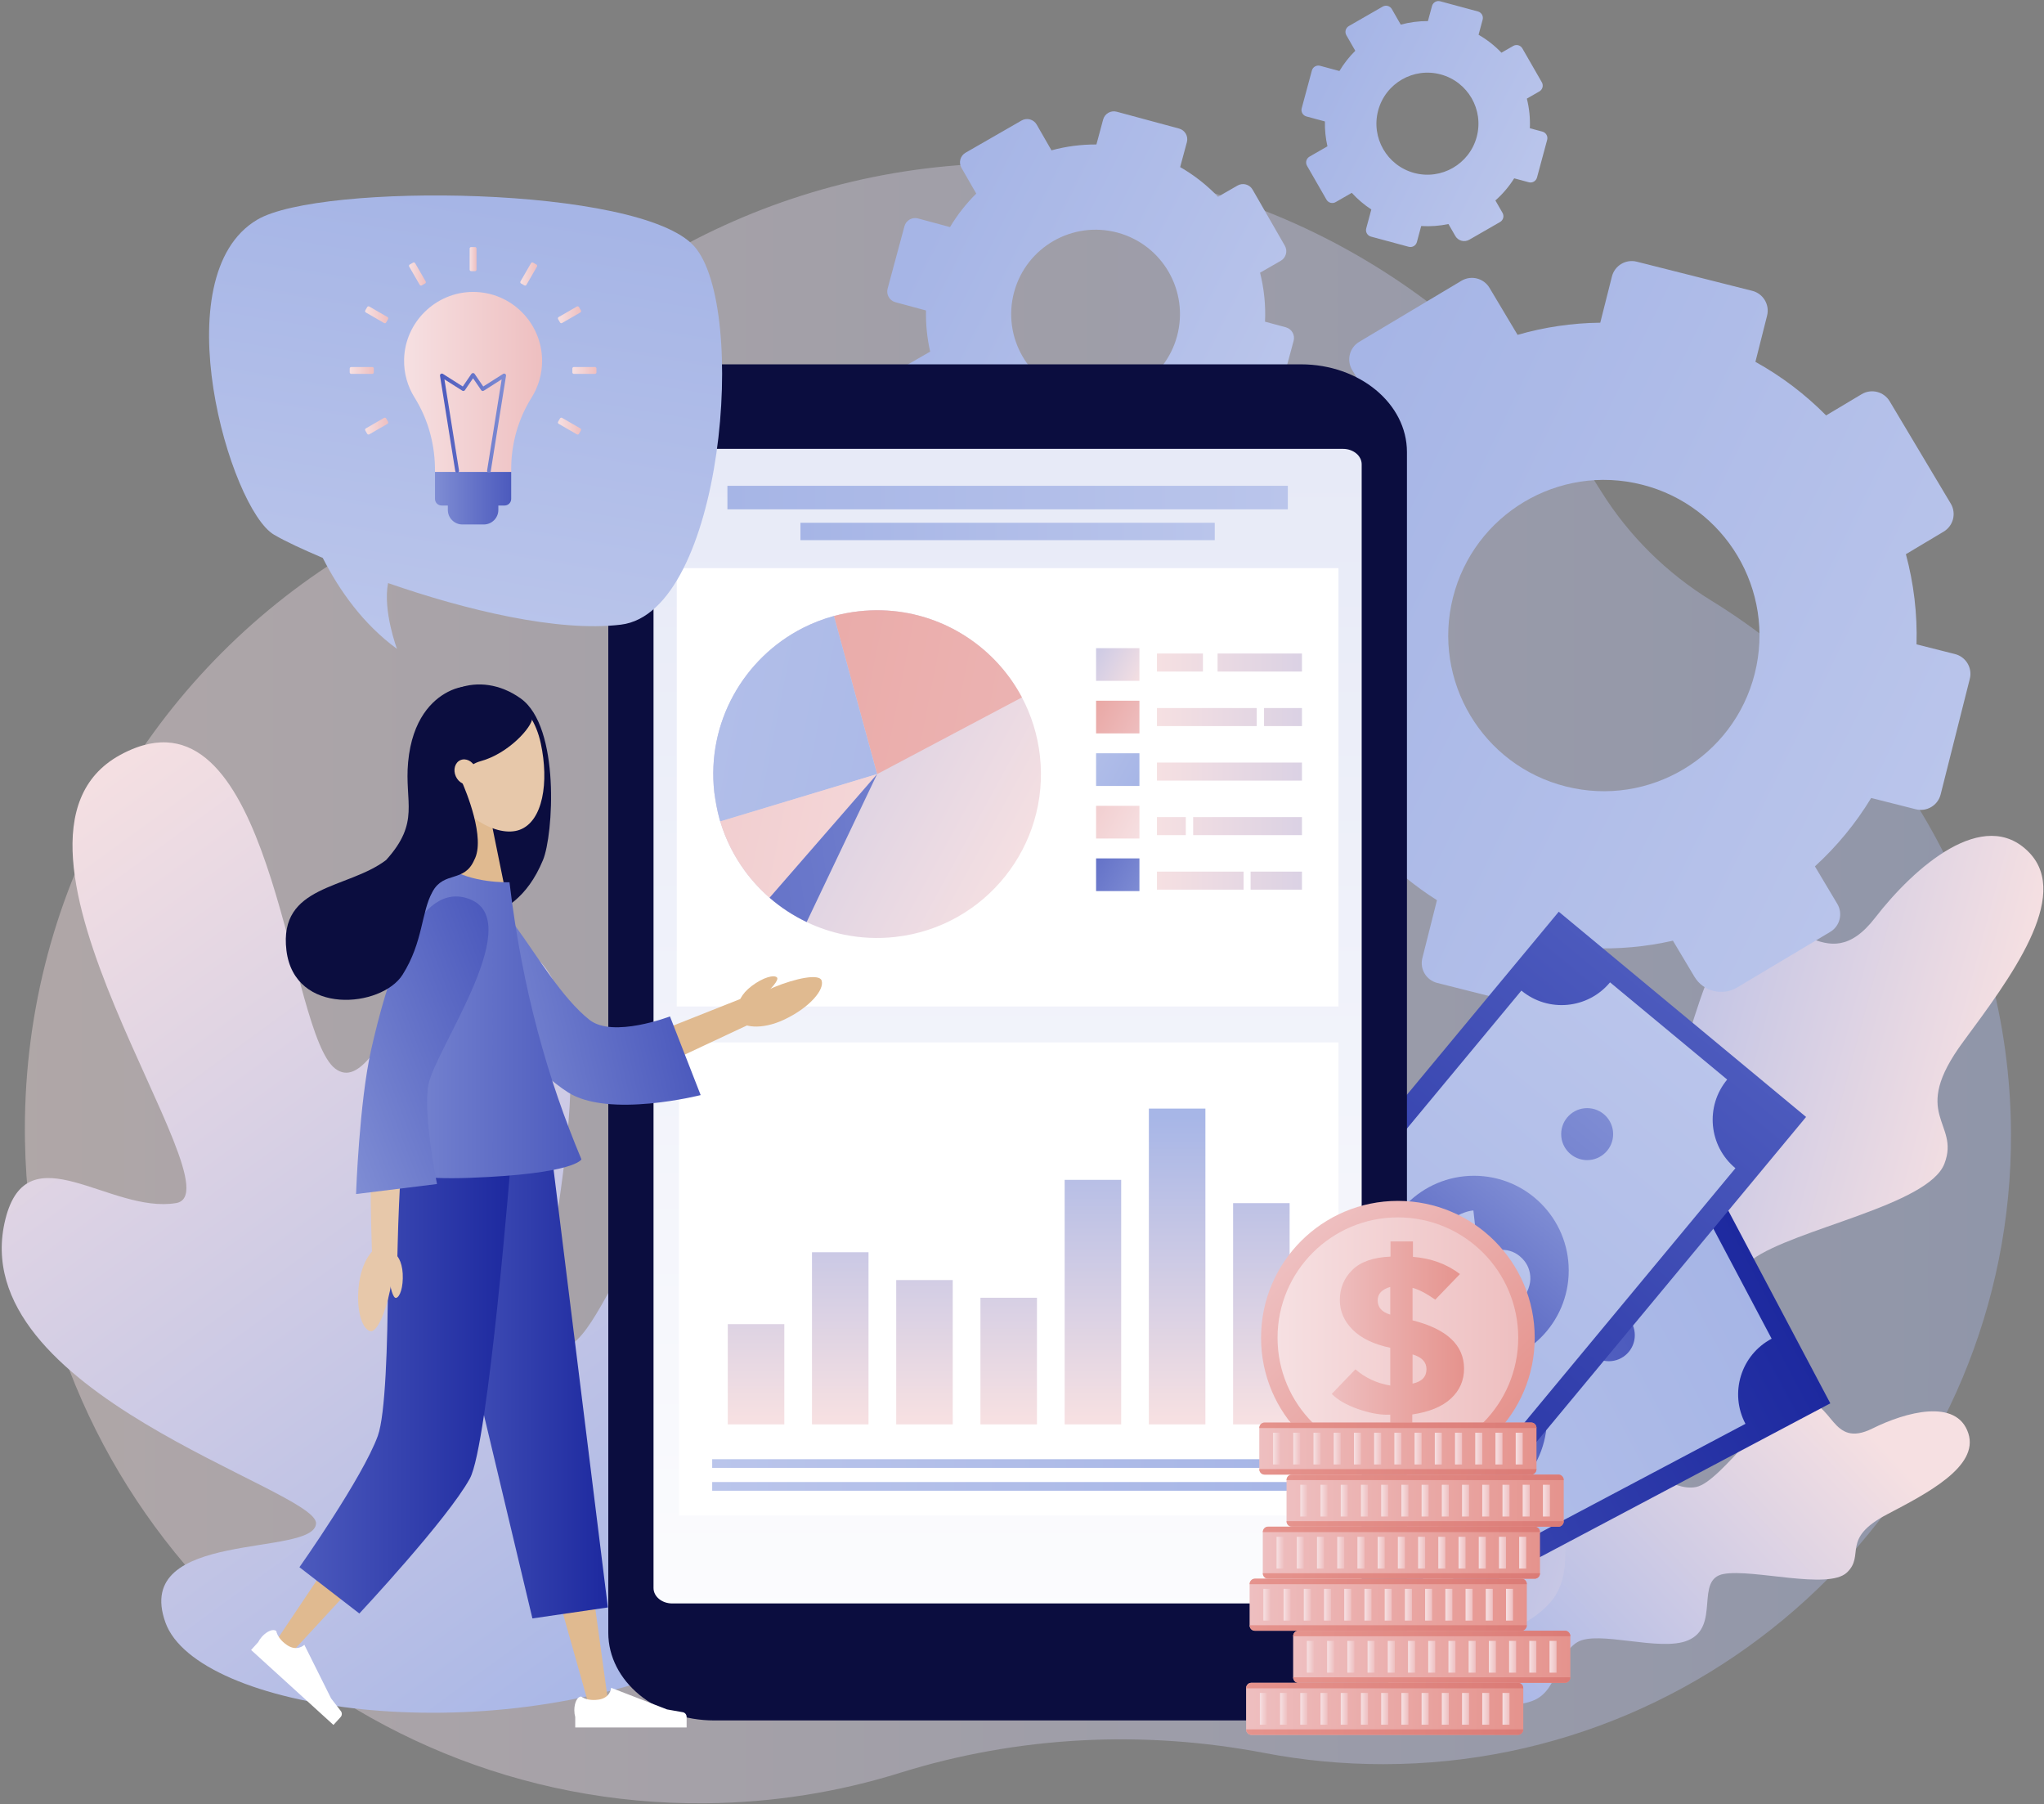 <svg width="988" height="872" viewBox="0 0 988 872" fill="none" xmlns="http://www.w3.org/2000/svg">
<rect x="0" y="0" width="988" height="872" fill="#808080" stroke="none"/>
<path opacity="0.4" d="M827.29 290.31C805.64 277 787.28 258.9 773.86 237.32C714.72 142.2 609.26 78.87 489.01 78.87C375.64 78.87 275.42 135.16 214.77 221.31C200.91 240.99 183.23 257.7 162.93 270.64C70.69 329.46 10.02 433.42 12.07 551.4C15.17 729.91 162.47 873.13 341 871.47C373.73 871.16 405.31 866.03 435.06 856.75C492.08 838.96 552.55 835.94 611.22 847.16C629.8 850.71 648.97 852.57 668.58 852.57C836.52 852.55 973.02 715.2 972.05 547.27C971.44 438.57 913.67 343.41 827.29 290.31Z" fill="url(#paint0_linear)"/>
<path d="M696.199 815.8C707.209 820.9 728.849 827.2 741.589 821.62C753.349 816.47 752.469 799.59 762.419 793.61C772.369 787.63 802.339 798.41 815.849 792.76C831.869 786.05 818.949 763.21 833.189 760.64C847.419 758.06 883.659 768.46 892.709 759.97C901.749 751.48 889.539 743.7 912.149 731.84C931.299 721.8 956.659 708.78 951.429 692.69C945.849 675.54 920.959 682.45 905.149 690.31C884.789 700.44 886.579 676.5 870.699 676.92C856.339 677.3 832.329 716.05 819.919 718.6C807.509 721.15 796.909 705.85 777.979 712.04C759.059 718.23 760.389 748.53 748.589 754.8C736.789 761.06 724.149 747.13 707.329 755.98C690.489 764.82 696.199 815.8 696.199 815.8Z" fill="url(#paint1_linear)"/>
<path d="M673.86 799.54C695.03 799.17 733.8 792.59 749.55 774.14C764.09 757.1 749.86 731.27 760.95 714.32C772.03 697.36 827.28 691.48 844.18 672.32C864.22 649.6 826.57 623.57 846.95 608.69C867.34 593.81 932.14 582.56 939.88 562.34C947.62 542.13 922.52 539.21 948.99 503.38C971.4 473.04 1001.33 433.3 980.86 412.02C959.04 389.34 925.22 419.13 906.39 443.5C882.13 474.9 866.73 435.94 842.11 448.69C819.85 460.22 811.64 539.32 794.1 552.78C776.56 566.24 748.26 550.27 723.26 574.39C698.26 598.51 723.41 645.07 709.66 663.89C695.9 682.7 665.45 670.46 645.78 697.15C626.11 723.84 673.86 799.54 673.86 799.54Z" fill="url(#paint2_linear)"/>
<path d="M944.99 316.09L926.38 311.39C926.81 296.48 925.02 281.82 921.24 267.82L939.51 256.91C944.19 254.11 945.72 248.05 942.93 243.37L913.4 193.92C910.6 189.24 904.54 187.71 899.86 190.5L882.68 200.76C872.7 190.67 861.24 181.91 848.51 174.87L854.15 152.54C855.48 147.25 852.28 141.89 846.99 140.55L791.14 126.46C785.85 125.13 780.49 128.33 779.15 133.62L773.51 155.95C759.82 156.1 746.39 158.12 733.54 161.82L719.97 139.1C717.17 134.42 711.11 132.89 706.43 135.68L656.98 165.21C652.3 168.01 650.77 174.07 653.56 178.75L667.12 201.47C658.33 210.44 650.61 220.57 644.21 231.69L615.59 224.47C610.3 223.14 604.94 226.34 603.6 231.63L589.51 287.48C588.18 292.77 591.38 298.13 596.67 299.47L624.05 306.38C623.98 318.86 625.46 331.15 628.36 342.99L602.15 358.64C597.47 361.44 595.94 367.5 598.73 372.18L628.26 421.63C631.06 426.31 637.12 427.84 641.8 425.05L665.37 410.98C673.98 420.11 683.77 428.21 694.58 435.03L687.52 463.02C686.19 468.31 689.39 473.67 694.68 475.01L750.52 489.1C755.81 490.43 761.17 487.23 762.51 481.94L768.5 458.18C782.17 458.8 795.65 457.55 808.63 454.6L819.04 472.03C823.3 479.16 832.52 481.48 839.65 477.23L884.67 450.35C889.35 447.55 890.88 441.49 888.09 436.81L877.27 418.69C887.75 409.12 896.94 398.03 904.46 385.64L926.05 391.09C931.34 392.42 936.7 389.22 938.04 383.93L952.13 328.08C953.48 322.8 950.28 317.43 944.99 316.09ZM756.85 380.07C716.57 369.91 692.16 329.02 702.32 288.74C712.48 248.46 753.37 224.05 793.65 234.21C833.93 244.37 858.34 285.26 848.18 325.54C838.02 365.82 797.13 390.24 756.85 380.07Z" fill="url(#paint3_linear)"/>
<path d="M621.52 158.17L611.47 155.46C611.84 147.38 610.99 139.42 609.07 131.79L619.07 126.04C621.63 124.57 622.52 121.29 621.04 118.73L605.47 91.65C604 89.09 600.72 88.2 598.16 89.68L588.75 95.09C583.43 89.53 577.29 84.68 570.45 80.75L573.7 68.69C574.47 65.84 572.78 62.9 569.93 62.13L539.78 53.99C536.93 53.22 533.99 54.91 533.22 57.76L529.97 69.82C522.55 69.78 515.25 70.75 508.25 72.65L501.1 60.21C499.63 57.65 496.35 56.76 493.79 58.24L466.71 73.81C464.15 75.28 463.26 78.56 464.74 81.12L471.89 93.56C467.05 98.35 462.77 103.77 459.2 109.74L443.74 105.57C440.89 104.8 437.95 106.49 437.18 109.34L429.04 139.49C428.27 142.34 429.96 145.28 432.81 146.05L447.6 150.04C447.45 156.81 448.15 163.48 449.61 169.93L435.26 178.18C432.7 179.65 431.81 182.93 433.29 185.49L448.86 212.57C450.33 215.13 453.61 216.02 456.17 214.54L469.07 207.12C473.66 212.14 478.89 216.63 484.7 220.42L480.62 235.53C479.85 238.38 481.54 241.32 484.39 242.09L514.54 250.23C517.39 251 520.33 249.31 521.1 246.46L524.56 233.63C531.97 234.09 539.29 233.53 546.35 232.04L551.84 241.58C554.08 245.48 559.07 246.83 562.97 244.58L587.62 230.4C590.18 228.93 591.07 225.65 589.59 223.09L583.89 213.17C589.66 208.08 594.74 202.14 598.93 195.49L610.59 198.64C613.44 199.41 616.38 197.72 617.15 194.87L625.29 164.72C626.07 161.88 624.38 158.94 621.52 158.17ZM518.939 191.19C497.189 185.32 484.32 162.93 490.18 141.18C496.05 119.43 518.439 106.56 540.189 112.42C561.939 118.29 574.81 140.68 568.95 162.43C563.09 184.18 540.689 197.06 518.939 191.19Z" fill="url(#paint4_linear)"/>
<path d="M745.56 63.61L739.48 61.97C739.7 57.09 739.19 52.27 738.03 47.66L744.08 44.18C745.63 43.29 746.16 41.31 745.27 39.76L735.86 23.39C734.97 21.84 732.99 21.31 731.44 22.2L725.75 25.47C722.53 22.11 718.82 19.18 714.69 16.8L716.66 9.51C717.13 7.78 716.1 6.01 714.38 5.54L696.15 0.62C694.42 0.15 692.65 1.18 692.18 2.9L690.21 10.19C685.72 10.17 681.31 10.76 677.08 11.9L672.76 4.38C671.87 2.83 669.89 2.3 668.34 3.19L651.97 12.6C650.42 13.49 649.89 15.47 650.78 17.02L655.1 24.54C652.17 27.43 649.59 30.71 647.43 34.32L638.09 31.8C636.36 31.33 634.59 32.36 634.12 34.08L629.2 52.31C628.73 54.04 629.76 55.81 631.48 56.28L640.42 58.69C640.33 62.78 640.75 66.82 641.64 70.71L632.96 75.7C631.41 76.59 630.88 78.57 631.77 80.12L641.18 96.49C642.07 98.04 644.05 98.57 645.6 97.68L653.4 93.19C656.17 96.23 659.34 98.94 662.85 101.23L660.39 110.37C659.92 112.1 660.95 113.87 662.67 114.34L680.9 119.26C682.63 119.73 684.4 118.7 684.87 116.98L686.96 109.23C691.44 109.51 695.86 109.17 700.13 108.27L703.45 114.04C704.81 116.4 707.82 117.21 710.18 115.86L725.08 107.29C726.63 106.4 727.16 104.42 726.27 102.87L722.82 96.87C726.31 93.79 729.38 90.2 731.91 86.18L738.96 88.08C740.69 88.55 742.46 87.52 742.93 85.8L747.85 67.57C748.31 65.86 747.28 64.08 745.56 63.61ZM683.55 83.58C670.4 80.03 662.62 66.5 666.17 53.35C669.72 40.2 683.25 32.42 696.4 35.97C709.55 39.52 717.33 53.05 713.78 66.2C710.23 79.34 696.69 87.12 683.55 83.58Z" fill="url(#paint5_linear)"/>
<path d="M809.85 547.98L877.65 676.02L600.18 822.95L532.38 694.91L809.85 547.98Z" fill="url(#paint6_linear)"/>
<path d="M525.31 692.73L598 830.01L884.709 678.19L812.02 540.91L525.31 692.73ZM856.349 646.95C841.499 654.81 835.829 673.23 843.699 688.08L629.25 801.64C621.39 786.79 602.97 781.12 588.12 788.99L553.689 723.97C568.539 716.11 574.209 697.69 566.339 682.84L780.79 569.28C788.65 584.13 807.07 589.8 821.92 581.93L856.349 646.95Z" fill="url(#paint7_linear)"/>
<path d="M701.979 731.11C727.257 731.11 747.749 710.618 747.749 685.34C747.749 660.062 727.257 639.57 701.979 639.57C676.701 639.57 656.209 660.062 656.209 685.34C656.209 710.618 676.701 731.11 701.979 731.11Z" fill="url(#paint8_linear)"/>
<path d="M777.65 657.83C784.587 657.83 790.21 652.207 790.21 645.27C790.21 638.333 784.587 632.71 777.65 632.71C770.713 632.71 765.09 638.333 765.09 645.27C765.09 652.207 770.713 657.83 777.65 657.83Z" fill="url(#paint9_linear)"/>
<path d="M626.31 737.97C633.247 737.97 638.87 732.347 638.87 725.41C638.87 718.473 633.247 712.85 626.31 712.85C619.373 712.85 613.75 718.473 613.75 725.41C613.75 732.347 619.373 737.97 626.31 737.97Z" fill="url(#paint10_linear)"/>
<path d="M684.73 658.04L691.36 654.53L693.77 659.08C699.35 656.67 704.88 655.91 710.36 656.8L707.06 668.24C703.41 667.79 700.56 667.81 698.5 668.31L703.58 677.91C715.09 675.11 722.68 677.18 726.36 684.13C728.21 687.63 728.48 691.26 727.16 695.02C725.84 698.78 722.87 702.37 718.23 705.78L721.29 711.56L714.78 715.01L711.76 709.3L710.68 709.87C708.23 711.17 705.06 712.11 701.18 712.69C697.29 713.27 693.97 713.15 691.21 712.31L694.35 701.34C698.65 702.32 702.93 702.1 707.19 700.66L701.28 689.5C695.89 691.05 691.26 691.23 687.38 690.06C683.5 688.88 680.68 686.63 678.92 683.31C677.06 679.79 676.71 676.17 677.89 672.44C679.07 668.71 682.14 665.41 687.09 662.53L684.73 658.04ZM696.1 679.7L691.77 671.53C689.67 673.55 689.13 675.52 690.15 677.45C691.25 679.53 693.23 680.28 696.1 679.7ZM708.91 687.96L713.48 696.59C715.92 694.56 716.53 692.41 715.33 690.13C714.23 688.05 712.09 687.33 708.91 687.96Z" fill="url(#paint11_linear)"/>
<path d="M665.16 782.1L553.66 689.59L754.14 447.95L865.64 540.46L665.16 782.1Z" fill="url(#paint12_linear)"/>
<path d="M873 539.78L753.45 440.6L546.3 690.27L665.85 789.45L873 539.78ZM584.43 708.33C595.16 695.4 593.38 676.21 580.44 665.48L735.39 478.72C748.32 489.45 767.51 487.67 778.24 474.73L834.86 521.71C824.13 534.64 825.91 553.83 838.85 564.56L683.9 751.32C670.97 740.59 651.78 742.37 641.05 755.31L584.43 708.33Z" fill="url(#paint13_linear)"/>
<path d="M712.5 659.75C737.778 659.75 758.27 639.258 758.27 613.98C758.27 588.702 737.778 568.21 712.5 568.21C687.221 568.21 666.729 588.702 666.729 613.98C666.729 639.258 687.221 659.75 712.5 659.75Z" fill="url(#paint14_linear)"/>
<path d="M657.829 692.44C664.766 692.44 670.39 686.817 670.39 679.88C670.39 672.943 664.766 667.32 657.829 667.32C650.893 667.32 645.27 672.943 645.27 679.88C645.27 686.817 650.893 692.44 657.829 692.44Z" fill="url(#paint15_linear)"/>
<path d="M767.179 560.64C774.116 560.64 779.739 555.017 779.739 548.08C779.739 541.143 774.116 535.52 767.179 535.52C760.243 535.52 754.619 541.143 754.619 548.08C754.619 555.017 760.243 560.64 767.179 560.64Z" fill="url(#paint16_linear)"/>
<path d="M738.86 632.65L734.07 638.42L730.11 635.13C725.88 639.49 721.05 642.3 715.64 643.57L714.33 631.73C717.87 630.75 720.5 629.65 722.22 628.4L713.86 621.47C704.29 628.45 696.48 629.43 690.43 624.41C687.38 621.88 685.75 618.63 685.54 614.65C685.32 610.67 686.71 606.22 689.69 601.29L684.66 597.12L689.36 591.45L694.33 595.58L695.11 594.64C696.88 592.51 699.45 590.43 702.82 588.41C706.19 586.39 709.31 585.24 712.18 584.96L713.46 596.3C709.11 597.03 705.24 598.87 701.85 601.82L711.57 609.88C715.96 606.39 720.17 604.46 724.21 604.07C728.25 603.68 731.71 604.68 734.6 607.08C737.66 609.62 739.36 612.84 739.69 616.74C740.02 620.64 738.45 624.86 734.96 629.41L738.86 632.65ZM720.09 616.96L727.2 622.86C728.37 620.19 728.12 618.16 726.44 616.77C724.64 615.27 722.52 615.33 720.09 616.96ZM705.09 614.2L697.57 607.96C696.09 610.76 696.34 612.99 698.33 614.64C700.14 616.15 702.4 616 705.09 614.2Z" fill="url(#paint17_linear)"/>
<path d="M2.63 589.11C-18.46 673.14 153.52 719.67 152.76 736.22C152 752.77 63.609 738.68 79.98 784.14C95.159 826.26 233.02 847.28 335.77 803.39C338.75 802.12 414.689 679.81 364.569 605C314.449 530.19 294.45 655.26 270.15 651.19C245.85 647.12 304.5 494.71 255.81 460.04C205.35 424.12 185.67 534.24 162.06 516.45C139.69 499.59 132.989 341.98 69.12 360.21C66.809 360.87 64.419 361.76 61.95 362.9L61.919 362.91C60.609 363.51 59.28 364.18 57.93 364.93C-16.42 405.83 116.959 576.12 85.09 581.41C53.239 586.71 13.309 546.52 2.63 589.11Z" fill="url(#paint18_linear)"/>
<path d="M628.859 176.07H345.239C316.959 176.07 294.029 195.04 294.029 218.44V789.06C294.029 812.46 316.959 831.43 345.239 831.43H628.859C657.139 831.43 680.069 812.46 680.069 789.06V218.45C680.059 195.05 657.139 176.07 628.859 176.07Z" fill="#0B0D3F"/>
<path d="M658.19 224.38V767.43C658.19 771.55 654.15 774.89 649.17 774.89H324.91C319.93 774.89 315.89 771.55 315.89 767.43V224.38C315.89 220.26 319.93 216.92 324.91 216.92H649.17C654.15 216.92 658.19 220.26 658.19 224.38Z" fill="url(#paint19_linear)"/>
<path d="M646.969 274.56H327.119V486.4H646.969V274.56Z" fill="white"/>
<path d="M432.809 452.79C424.279 453.75 415.899 453.31 407.929 451.67C395.649 449.13 384.299 443.72 374.709 436.1C373.789 435.37 372.879 434.62 371.999 433.84C367.489 429.92 363.409 425.49 359.879 420.63C354.749 413.58 350.739 405.61 348.139 396.97C348.029 396.62 347.929 396.27 347.829 395.92C346.639 391.75 345.779 387.42 345.279 382.95C341.479 349.18 359.509 318 388.119 303.47C392.839 301.08 397.849 299.13 403.089 297.7C406.979 296.64 410.999 295.87 415.119 295.41C422.539 294.58 429.849 294.8 436.869 295.95C461.339 299.98 482.479 315.35 493.969 337.03C498.489 345.57 501.519 355.08 502.659 365.26C507.539 408.71 476.269 447.91 432.809 452.79Z" fill="url(#paint20_linear)"/>
<path d="M493.959 337.03L423.959 374.11L403.079 297.71C406.969 296.65 410.989 295.88 415.109 295.42C422.529 294.59 429.839 294.81 436.859 295.96C461.329 299.98 482.469 315.35 493.959 337.03Z" fill="url(#paint21_linear)"/>
<path d="M423.959 374.1L348.129 396.96C348.019 396.61 347.919 396.26 347.819 395.91C346.659 391.73 345.959 387.38 345.269 382.94C341.469 349.17 359.499 317.99 388.109 303.46C392.829 301.07 397.839 299.12 403.079 297.69L423.959 374.1Z" fill="url(#paint22_linear)"/>
<path d="M423.959 374.1L371.989 433.84C367.479 429.92 363.399 425.49 359.869 420.63C354.739 413.58 350.729 405.61 348.129 396.97L423.959 374.1Z" fill="url(#paint23_linear)"/>
<path d="M423.959 374.1L389.91 445.59C383.46 442.51 377.409 438.57 371.979 433.85L423.959 374.1Z" fill="url(#paint24_linear)"/>
<path d="M550.76 313.23H529.81V329.03H550.76V313.23Z" fill="url(#paint25_linear)"/>
<path d="M550.76 338.63H529.81V354.43H550.76V338.63Z" fill="url(#paint26_linear)"/>
<path d="M550.76 364.03H529.81V379.83H550.76V364.03Z" fill="url(#paint27_linear)"/>
<path d="M550.76 389.43H529.81V405.23H550.76V389.43Z" fill="url(#paint28_linear)"/>
<path d="M550.76 414.83H529.81V430.63H550.76V414.83Z" fill="url(#paint29_linear)"/>
<path d="M581.449 315.82H559.229V324.54H581.449V315.82Z" fill="url(#paint30_linear)"/>
<path d="M629.319 315.82H588.539V324.54H629.319V315.82Z" fill="url(#paint31_linear)"/>
<path d="M607.449 342.17H559.229V350.89H607.449V342.17Z" fill="url(#paint32_linear)"/>
<path d="M629.319 342.17H610.999V350.89H629.319V342.17Z" fill="url(#paint33_linear)"/>
<path d="M629.319 368.52H559.229V377.24H629.319V368.52Z" fill="url(#paint34_linear)"/>
<path d="M573.18 394.87H559.229V403.59H573.18V394.87Z" fill="url(#paint35_linear)"/>
<path d="M629.319 394.87H576.729V403.59H629.319V394.87Z" fill="url(#paint36_linear)"/>
<path d="M601.099 421.22H559.229V429.94H601.099V421.22Z" fill="url(#paint37_linear)"/>
<path d="M629.319 421.22H604.499V429.94H629.319V421.22Z" fill="url(#paint38_linear)"/>
<path d="M646.97 503.76H328.18V732.41H646.97V503.76Z" fill="white"/>
<path d="M379.11 639.92H351.79V688.36H379.11V639.92Z" fill="url(#paint39_linear)"/>
<path d="M419.809 605.17H392.489V688.35H419.809V605.17Z" fill="url(#paint40_linear)"/>
<path d="M460.519 618.61H433.199V688.36H460.519V618.61Z" fill="url(#paint41_linear)"/>
<path d="M501.23 627.16H473.91V688.36H501.23V627.16Z" fill="url(#paint42_linear)"/>
<path d="M541.939 570.18H514.619V688.35H541.939V570.18Z" fill="url(#paint43_linear)"/>
<path d="M582.65 535.74H555.33V688.36H582.65V535.74Z" fill="url(#paint44_linear)"/>
<path d="M623.36 581.44H596.04V688.36H623.36V581.44Z" fill="url(#paint45_linear)"/>
<path d="M344.25 720.42H632.18V716.22H344.25V720.42Z" fill="url(#paint46_linear)"/>
<path d="M344.25 709.37H632.18V705.18H344.25V709.37Z" fill="url(#paint47_linear)"/>
<path d="M622.489 234.78H351.609V246.14H622.489V234.78Z" fill="url(#paint48_linear)"/>
<path d="M587.169 252.64H386.909V261.04H587.169V252.64Z" fill="url(#paint49_linear)"/>
<path d="M735.469 762.93H606.56C605.16 762.93 604.02 764.12 604.02 765.58V785.43C604.02 786.9 605.16 788.08 606.56 788.08H735.469C736.869 788.08 738.01 786.89 738.01 785.43V765.58C738.01 764.12 736.869 762.93 735.469 762.93Z" fill="url(#paint50_linear)"/>
<path d="M604.02 785.43C604.02 786.9 605.16 788.08 606.56 788.08H735.469C736.869 788.08 738.01 786.89 738.01 785.43H604.02Z" fill="url(#paint51_linear)"/>
<path d="M604.02 765.58C604.02 764.11 605.16 762.93 606.56 762.93H735.469C736.869 762.93 738.01 764.12 738.01 765.58H604.02Z" fill="url(#paint52_linear)"/>
<path d="M672.709 767.83H669.319V783.18H672.709V767.83Z" fill="url(#paint53_linear)"/>
<path d="M662.929 767.83H659.539V783.18H662.929V767.83Z" fill="url(#paint54_linear)"/>
<path d="M653.16 767.83H649.77V783.18H653.16V767.83Z" fill="url(#paint55_linear)"/>
<path d="M643.39 767.83H640V783.18H643.39V767.83Z" fill="url(#paint56_linear)"/>
<path d="M633.61 767.83H630.22V783.18H633.61V767.83Z" fill="url(#paint57_linear)"/>
<path d="M623.839 767.83H620.449V783.18H623.839V767.83Z" fill="url(#paint58_linear)"/>
<path d="M614.07 767.83H610.68V783.18H614.07V767.83Z" fill="url(#paint59_linear)"/>
<path d="M731.339 767.83H727.949V783.18H731.339V767.83Z" fill="url(#paint60_linear)"/>
<path d="M721.57 767.83H718.18V783.18H721.57V767.83Z" fill="url(#paint61_linear)"/>
<path d="M711.799 767.83H708.409V783.18H711.799V767.83Z" fill="url(#paint62_linear)"/>
<path d="M702.03 767.83H698.64V783.18H702.03V767.83Z" fill="url(#paint63_linear)"/>
<path d="M692.249 767.83H688.859V783.18H692.249V767.83Z" fill="url(#paint64_linear)"/>
<path d="M682.48 767.83H679.09V783.18H682.48V767.83Z" fill="url(#paint65_linear)"/>
<path d="M756.51 788.08H627.599C626.199 788.08 625.06 789.27 625.06 790.73V810.58C625.06 812.04 626.199 813.23 627.599 813.23H756.51C757.91 813.23 759.05 812.04 759.05 810.58V790.73C759.05 789.27 757.91 788.08 756.51 788.08Z" fill="url(#paint66_linear)"/>
<path d="M625.06 810.58C625.06 812.04 626.199 813.23 627.599 813.23H756.51C757.91 813.23 759.05 812.04 759.05 810.58H625.06Z" fill="url(#paint67_linear)"/>
<path d="M625.06 790.74C625.06 789.27 626.199 788.09 627.599 788.09H756.51C757.91 788.09 759.05 789.28 759.05 790.74H625.06Z" fill="url(#paint68_linear)"/>
<path d="M693.749 792.99H690.359V808.34H693.749V792.99Z" fill="url(#paint69_linear)"/>
<path d="M683.98 792.99H680.59V808.34H683.98V792.99Z" fill="url(#paint70_linear)"/>
<path d="M674.199 792.99H670.81V808.34H674.199V792.99Z" fill="url(#paint71_linear)"/>
<path d="M664.429 792.99H661.039V808.34H664.429V792.99Z" fill="url(#paint72_linear)"/>
<path d="M654.66 792.99H651.27V808.34H654.66V792.99Z" fill="url(#paint73_linear)"/>
<path d="M644.879 792.99H641.489V808.34H644.879V792.99Z" fill="url(#paint74_linear)"/>
<path d="M635.11 792.99H631.72V808.34H635.11V792.99Z" fill="url(#paint75_linear)"/>
<path d="M752.39 792.99H749V808.34H752.39V792.99Z" fill="url(#paint76_linear)"/>
<path d="M742.61 792.99H739.22V808.34H742.61V792.99Z" fill="url(#paint77_linear)"/>
<path d="M732.839 792.99H729.449V808.34H732.839V792.99Z" fill="url(#paint78_linear)"/>
<path d="M723.07 792.99H719.68V808.34H723.07V792.99Z" fill="url(#paint79_linear)"/>
<path d="M713.289 792.99H709.899V808.34H713.289V792.99Z" fill="url(#paint80_linear)"/>
<path d="M703.52 792.99H700.13V808.34H703.52V792.99Z" fill="url(#paint81_linear)"/>
<path d="M733.769 813.24H604.859C603.459 813.24 602.319 814.43 602.319 815.89V835.74C602.319 837.21 603.459 838.39 604.859 838.39H733.769C735.169 838.39 736.309 837.2 736.309 835.74V815.89C736.309 814.42 735.169 813.24 733.769 813.24Z" fill="url(#paint82_linear)"/>
<path d="M602.319 835.74C602.319 837.21 603.459 838.39 604.859 838.39H733.769C735.169 838.39 736.309 837.2 736.309 835.74H602.319Z" fill="url(#paint83_linear)"/>
<path d="M602.319 815.89C602.319 814.42 603.459 813.24 604.859 813.24H733.769C735.169 813.24 736.309 814.43 736.309 815.89H602.319Z" fill="url(#paint84_linear)"/>
<path d="M671.009 818.14H667.619V833.49H671.009V818.14Z" fill="url(#paint85_linear)"/>
<path d="M661.24 818.14H657.85V833.49H661.24V818.14Z" fill="url(#paint86_linear)"/>
<path d="M651.459 818.14H648.069V833.49H651.459V818.14Z" fill="url(#paint87_linear)"/>
<path d="M641.69 818.14H638.3V833.49H641.69V818.14Z" fill="url(#paint88_linear)"/>
<path d="M631.919 818.14H628.529V833.49H631.919V818.14Z" fill="url(#paint89_linear)"/>
<path d="M622.139 818.14H618.749V833.49H622.139V818.14Z" fill="url(#paint90_linear)"/>
<path d="M612.37 818.14H608.979V833.49H612.37V818.14Z" fill="url(#paint91_linear)"/>
<path d="M729.65 818.14H726.26V833.49H729.65V818.14Z" fill="url(#paint92_linear)"/>
<path d="M719.87 818.14H716.479V833.49H719.87V818.14Z" fill="url(#paint93_linear)"/>
<path d="M710.099 818.14H706.709V833.49H710.099V818.14Z" fill="url(#paint94_linear)"/>
<path d="M700.329 818.14H696.939V833.49H700.329V818.14Z" fill="url(#paint95_linear)"/>
<path d="M690.549 818.14H687.159V833.49H690.549V818.14Z" fill="url(#paint96_linear)"/>
<path d="M680.78 818.14H677.39V833.49H680.78V818.14Z" fill="url(#paint97_linear)"/>
<path d="M675.69 712.63C712.218 712.63 741.83 683.018 741.83 646.49C741.83 609.962 712.218 580.35 675.69 580.35C639.162 580.35 609.55 609.962 609.55 646.49C609.55 683.018 639.162 712.63 675.69 712.63Z" fill="url(#paint98_linear)"/>
<path d="M675.689 704.66C707.816 704.66 733.859 678.616 733.859 646.49C733.859 614.364 707.816 588.32 675.689 588.32C643.563 588.32 617.52 614.364 617.52 646.49C617.52 678.616 643.563 704.66 675.689 704.66Z" fill="url(#paint99_linear)"/>
<path d="M672.13 599.95H682.97V607.39C691.72 608.08 699.3 610.85 705.7 615.7L693.75 628.08C689.4 625.04 685.74 623.14 682.78 622.38V638.07C699.37 642.27 707.67 650.05 707.67 661.42C707.67 667.14 705.56 671.95 701.33 675.86C697.11 679.77 690.88 682.34 682.65 683.57V693.02H672V683.68H670.24C666.23 683.68 661.55 682.74 656.2 680.86C650.84 678.98 646.68 676.57 643.72 673.64L655.15 661.75C659.98 665.91 665.6 668.52 672 669.57V651.33C664.07 649.67 658.03 646.77 653.87 642.64C649.71 638.51 647.63 633.73 647.63 628.3C647.63 622.54 649.64 617.68 653.67 613.72C657.7 609.76 663.85 607.61 672.12 607.28V599.95H672.13ZM672 635.3V621.94C667.95 623.1 665.92 625.25 665.92 628.4C665.93 631.81 667.95 634.11 672 635.3ZM682.78 654.53V668.65C687.26 667.71 689.51 665.37 689.51 661.65C689.51 658.24 687.27 655.87 682.78 654.53Z" fill="url(#paint100_linear)"/>
<path d="M753.319 712.63H624.409C623.009 712.63 621.869 713.82 621.869 715.28V735.13C621.869 736.59 623.009 737.78 624.409 737.78H753.319C754.719 737.78 755.859 736.59 755.859 735.13V715.28C755.859 713.81 754.719 712.63 753.319 712.63Z" fill="url(#paint101_linear)"/>
<path d="M621.869 735.13C621.869 736.59 623.009 737.78 624.409 737.78H753.319C754.719 737.78 755.859 736.59 755.859 735.13H621.869Z" fill="url(#paint102_linear)"/>
<path d="M621.869 715.28C621.869 713.81 623.009 712.63 624.409 712.63H753.319C754.719 712.63 755.859 713.82 755.859 715.28H621.869Z" fill="url(#paint103_linear)"/>
<path d="M690.549 717.53H687.159V732.88H690.549V717.53Z" fill="url(#paint104_linear)"/>
<path d="M680.779 717.53H677.389V732.88H680.779V717.53Z" fill="url(#paint105_linear)"/>
<path d="M671.009 717.53H667.619V732.88H671.009V717.53Z" fill="url(#paint106_linear)"/>
<path d="M661.24 717.53H657.85V732.88H661.24V717.53Z" fill="url(#paint107_linear)"/>
<path d="M651.459 717.53H648.069V732.88H651.459V717.53Z" fill="url(#paint108_linear)"/>
<path d="M641.689 717.53H638.299V732.88H641.689V717.53Z" fill="url(#paint109_linear)"/>
<path d="M631.919 717.53H628.529V732.88H631.919V717.53Z" fill="url(#paint110_linear)"/>
<path d="M749.189 717.53H745.799V732.88H749.189V717.53Z" fill="url(#paint111_linear)"/>
<path d="M739.419 717.53H736.029V732.88H739.419V717.53Z" fill="url(#paint112_linear)"/>
<path d="M729.649 717.53H726.259V732.88H729.649V717.53Z" fill="url(#paint113_linear)"/>
<path d="M719.87 717.53H716.479V732.88H719.87V717.53Z" fill="url(#paint114_linear)"/>
<path d="M710.099 717.53H706.709V732.88H710.099V717.53Z" fill="url(#paint115_linear)"/>
<path d="M700.329 717.53H696.939V732.88H700.329V717.53Z" fill="url(#paint116_linear)"/>
<path d="M740.149 687.47H611.239C609.839 687.47 608.699 688.66 608.699 690.12V709.97C608.699 711.44 609.839 712.62 611.239 712.62H740.149C741.549 712.62 742.689 711.43 742.689 709.97V690.12C742.689 688.66 741.549 687.47 740.149 687.47Z" fill="url(#paint117_linear)"/>
<path d="M608.699 709.97C608.699 711.44 609.839 712.62 611.239 712.62H740.149C741.549 712.62 742.689 711.43 742.689 709.97H608.699Z" fill="url(#paint118_linear)"/>
<path d="M608.699 690.13C608.699 688.66 609.839 687.48 611.239 687.48H740.149C741.549 687.48 742.689 688.67 742.689 690.13H608.699Z" fill="url(#paint119_linear)"/>
<path d="M677.389 692.38H673.999V707.73H677.389V692.38Z" fill="url(#paint120_linear)"/>
<path d="M667.609 692.38H664.219V707.73H667.609V692.38Z" fill="url(#paint121_linear)"/>
<path d="M657.839 692.38H654.449V707.73H657.839V692.38Z" fill="url(#paint122_linear)"/>
<path d="M648.07 692.38H644.68V707.73H648.07V692.38Z" fill="url(#paint123_linear)"/>
<path d="M638.299 692.38H634.909V707.73H638.299V692.38Z" fill="url(#paint124_linear)"/>
<path d="M628.519 692.38H625.129V707.73H628.519V692.38Z" fill="url(#paint125_linear)"/>
<path d="M618.749 692.38H615.359V707.73H618.749V692.38Z" fill="url(#paint126_linear)"/>
<path d="M736.03 692.38H732.64V707.73H736.03V692.38Z" fill="url(#paint127_linear)"/>
<path d="M726.249 692.38H722.859V707.73H726.249V692.38Z" fill="url(#paint128_linear)"/>
<path d="M716.479 692.38H713.089V707.73H716.479V692.38Z" fill="url(#paint129_linear)"/>
<path d="M706.709 692.38H703.319V707.73H706.709V692.38Z" fill="url(#paint130_linear)"/>
<path d="M696.929 692.38H693.539V707.73H696.929V692.38Z" fill="url(#paint131_linear)"/>
<path d="M687.16 692.38H683.77V707.73H687.16V692.38Z" fill="url(#paint132_linear)"/>
<path d="M741.84 737.78H612.93C611.53 737.78 610.39 738.97 610.39 740.43V760.28C610.39 761.75 611.53 762.93 612.93 762.93H741.84C743.24 762.93 744.38 761.74 744.38 760.28V740.43C744.39 738.97 743.25 737.78 741.84 737.78Z" fill="url(#paint133_linear)"/>
<path d="M610.399 760.28C610.399 761.75 611.539 762.93 612.939 762.93H741.849C743.249 762.93 744.389 761.74 744.389 760.28H610.399Z" fill="url(#paint134_linear)"/>
<path d="M610.399 740.43C610.399 738.96 611.539 737.78 612.939 737.78H741.849C743.249 737.78 744.389 738.97 744.389 740.43H610.399Z" fill="url(#paint135_linear)"/>
<path d="M679.079 742.68H675.689V758.03H679.079V742.68Z" fill="url(#paint136_linear)"/>
<path d="M669.31 742.68H665.92V758.03H669.31V742.68Z" fill="url(#paint137_linear)"/>
<path d="M659.539 742.68H656.149V758.03H659.539V742.68Z" fill="url(#paint138_linear)"/>
<path d="M649.77 742.68H646.38V758.03H649.77V742.68Z" fill="url(#paint139_linear)"/>
<path d="M639.99 742.68H636.6V758.03H639.99V742.68Z" fill="url(#paint140_linear)"/>
<path d="M630.22 742.68H626.83V758.03H630.22V742.68Z" fill="url(#paint141_linear)"/>
<path d="M620.449 742.68H617.06V758.03H620.449V742.68Z" fill="url(#paint142_linear)"/>
<path d="M737.72 742.68H734.33V758.03H737.72V742.68Z" fill="url(#paint143_linear)"/>
<path d="M727.949 742.68H724.56V758.03H727.949V742.68Z" fill="url(#paint144_linear)"/>
<path d="M718.18 742.68H714.79V758.03H718.18V742.68Z" fill="url(#paint145_linear)"/>
<path d="M708.4 742.68H705.01V758.03H708.4V742.68Z" fill="url(#paint146_linear)"/>
<path d="M698.629 742.68H695.239V758.03H698.629V742.68Z" fill="url(#paint147_linear)"/>
<path d="M688.86 742.68H685.47V758.03H688.86V742.68Z" fill="url(#paint148_linear)"/>
<path d="M235.21 432.65L294.57 514.88L283.95 512.08L352.13 485.04L358.32 482.58L363.44 494.43L357.41 497.26L291 528.4C287.34 530.12 283.08 529.01 280.67 525.98L280.38 525.61L217.38 446.14L210.43 437.38L228.66 423.59L235.21 432.65Z" fill="#E0BA90"/>
<path d="M397.119 473.8C398.669 478.11 391.609 486.74 379.339 492.61C368.029 498.02 358.329 496.53 356.409 492.32C352.129 482.91 394.719 467.14 397.119 473.8Z" fill="#E0BA90"/>
<path d="M375.58 472.39C374.22 470.9 368.89 472.31 363.35 476.49C358.24 480.34 356.36 484.81 357.58 486.43C360.31 490.07 377.68 474.69 375.58 472.39Z" fill="#E0BA90"/>
<path d="M251.72 337.56C231.71 323.22 207.61 332.99 204.41 353.7C200.25 380.58 205.51 402.22 198.83 420.05C188.48 447.69 191.35 474.85 191.35 474.85C218.66 437.63 246.88 453.04 262.46 415.64C267.46 403.63 270.89 351.3 251.72 337.56Z" fill="#0B0D3F"/>
<path d="M243.759 428.11H219.859V382.4H234.469L243.759 428.11Z" fill="#E0BA90"/>
<path d="M261.399 359.26C265.439 378.02 262.449 396.94 251.129 401.04C240.509 404.89 222.069 394.71 213.629 376.16C204.749 356.63 209.089 342.04 224.819 336.6C241.529 330.84 256.969 338.7 261.399 359.26Z" fill="#E7C8AA"/>
<path d="M293.089 816.17L277.03 699.86L260.089 583.68L257.03 562.66L212.77 572.2L218.65 592.62L251.099 705.37L282.99 818.28L284.4 823.25L293.8 821.29L293.089 816.17Z" fill="#E0BA90"/>
<path d="M195.979 562.65L195.239 583.88L190.949 707.33L137.019 787.73L134.139 792.03L141.609 797.93L145.119 794.13L214.019 719.54C215.259 718.2 216.139 716.49 216.459 714.55L216.759 712.76L237.429 588.1L240.899 567.14L195.979 562.65Z" fill="#E0BA90"/>
<path d="M204.109 558.74H266.779L293.819 776.82L257.349 782.13L204.109 558.74Z" fill="url(#paint149_linear)"/>
<path d="M186.909 558.74H247.119C247.119 558.74 236.089 698.13 227.109 714.52C216.339 734.16 173.699 779.75 173.699 779.75L144.739 757.38C144.739 757.38 175.239 714.19 182.619 693.92C189.979 673.63 186.909 558.74 186.909 558.74Z" fill="url(#paint150_linear)"/>
<path d="M323.839 491.19L338.679 529.22C338.679 529.22 294.159 540.54 274.489 527.85C246.889 510.04 199.119 449.64 217.639 432.27C238.209 412.98 258.429 471.82 284.909 492.84C296.259 501.85 323.839 491.19 323.839 491.19Z" fill="url(#paint151_linear)"/>
<path d="M219.289 424.22C219.289 424.22 232.169 435.51 245.049 427.98C245.049 427.98 249.459 475.04 255.219 494.24C260.979 513.44 275.949 562.27 275.949 562.27L184.279 563.89C181.779 520.93 198.019 472.13 219.289 424.22Z" fill="#96D1F1"/>
<path d="M228.559 455.2C222.559 466.41 216.759 478.1 211.469 489.76C208.829 495.61 206.299 501.48 204.019 507.38C201.739 513.26 199.669 519.21 198.239 524.94C197.889 526.38 197.599 527.74 197.349 529.14L196.639 533.76C196.229 536.89 195.839 540.04 195.519 543.23C194.869 549.61 194.359 556.05 193.929 562.52C193.099 575.45 192.539 588.51 192.219 601.46L192.069 607.73L179.889 607.83L179.689 601.56C179.259 588.34 179.079 575.21 179.169 561.97C179.229 555.35 179.379 548.72 179.679 542.04C179.819 538.7 180.049 535.34 180.299 531.95L180.789 526.82C181.009 524.98 181.299 523.12 181.639 521.36C183.019 514.3 184.969 507.76 187.079 501.31C189.199 494.88 191.529 488.59 193.959 482.37C198.859 469.91 204.089 457.83 209.829 445.64L214.309 436.12L233.539 445.92L228.559 455.2Z" fill="#E7C8AA"/>
<path d="M216.059 418.74C216.059 418.74 171.299 485.68 180.409 557.09C180.409 557.09 176.559 571.12 227.349 569.2C278.139 567.28 281.039 560.27 281.039 560.27C264.959 521.95 252.469 478.58 246.269 426.36C246.279 426.36 227.289 427.06 216.059 418.74Z" fill="url(#paint152_linear)"/>
<path d="M211.23 572.2L172.1 577.04C172.1 577.04 173.65 532.55 179.45 507.07C186.75 475.05 200.35 427.34 224.9 433.83C256.98 442.32 210.44 506.6 207.08 524.22C204.37 538.46 211.23 572.2 211.23 572.2Z" fill="url(#paint153_linear)"/>
<path d="M178.979 643.3C174.799 642.24 171.789 632.19 173.659 619.53C175.389 607.86 181.659 601.08 185.959 601.79C195.559 603.4 185.449 644.94 178.979 643.3Z" fill="#E7C8AA"/>
<path d="M191.419 627.23C193.299 626.95 194.999 622.05 194.659 615.53C194.339 609.52 191.849 605.7 189.939 605.8C185.669 606.02 188.519 627.66 191.419 627.23Z" fill="#E7C8AA"/>
<path d="M329.789 827.41L322.399 826.1L295.369 815.64V815.86C295.369 815.86 295.039 820.49 289.429 821.36C285.289 822 282.609 820.9 281.489 820.28C281.219 820.03 280.999 819.89 280.879 819.89C279.079 819.89 277.609 822.84 277.609 826.48C277.609 827.68 277.769 828.79 278.049 829.76V834.82H331.889V829.7C331.879 828.5 330.979 827.51 329.789 827.41Z" fill="white"/>
<path d="M164.619 826.73L160.039 820.78L147.099 794.85L146.949 795.01C146.949 795.01 143.589 798.21 138.849 795.08C135.359 792.77 134.119 790.15 133.709 788.93C133.679 788.57 133.609 788.31 133.519 788.23C132.189 787.01 129.119 788.21 126.659 790.91C125.859 791.79 125.219 792.73 124.769 793.63L121.369 797.37L161.179 833.61L164.629 829.82C165.429 828.95 165.419 827.61 164.619 826.73Z" fill="white"/>
<path d="M230.249 331.5C224.819 331.5 221.099 331.99 216.469 334.38C209.029 338.23 199.219 347.44 197.269 368.31C195.449 387.77 203.239 397.29 186.619 415.64C167.919 429.84 134.599 427.41 138.449 459.27C142.299 491.13 184.539 486.97 194.589 471.04C204.629 455.11 203.499 440.92 209.089 430.87C214.679 420.83 224.369 426.71 229.219 415.63C234.909 405.21 225.039 381.83 223.259 377.8C224.449 373.88 225.979 369.58 232.339 367.84C245.969 364.12 257.269 351.22 257.269 347.06C257.259 342.93 244.799 331.5 230.249 331.5Z" fill="#0B0D3F"/>
<path d="M229.799 370.93C231.209 374.07 230.229 377.57 227.609 378.74C224.989 379.91 221.729 378.32 220.319 375.18C218.909 372.04 219.889 368.54 222.509 367.37C225.129 366.2 228.389 367.78 229.799 370.93Z" fill="#E7C8AA"/>
<path d="M335.53 118.98C309.26 89.68 154.75 88.25 124.39 106.14C78.25 133.34 111.21 245.96 132.43 258.39C138.36 261.86 146.54 265.57 156.01 269.62C164.04 285.36 175.56 301.66 191.89 313.58C191.89 313.58 185 295.3 187.57 281.78C224.77 294.71 269.59 305.61 300.16 301.87C349.68 295.81 361.8 148.29 335.53 118.98Z" fill="url(#paint154_linear)"/>
<path d="M229.609 131.04H227.75C227.35 131.04 227.02 130.71 227.02 130.31V120.12C227.02 119.72 227.35 119.39 227.75 119.39H229.609C230.009 119.39 230.339 119.72 230.339 120.12V130.31C230.329 130.71 230.009 131.04 229.609 131.04Z" fill="url(#paint155_linear)"/>
<path d="M205.489 137L203.879 137.93C203.529 138.13 203.089 138.01 202.879 137.66L197.789 128.84C197.589 128.49 197.709 128.05 198.059 127.84L199.669 126.91C200.019 126.71 200.459 126.83 200.669 127.18L205.759 136C205.959 136.35 205.839 136.8 205.489 137Z" fill="url(#paint156_linear)"/>
<path d="M187.589 154.22L186.659 155.83C186.459 156.18 186.009 156.3 185.659 156.1L176.839 151.01C176.489 150.81 176.369 150.36 176.569 150.01L177.499 148.4C177.699 148.05 178.149 147.93 178.499 148.13L187.319 153.22C187.669 153.43 187.789 153.88 187.589 154.22Z" fill="url(#paint157_linear)"/>
<path d="M180.689 178.09V179.95C180.689 180.35 180.359 180.68 179.959 180.68H169.769C169.369 180.68 169.039 180.35 169.039 179.95V178.09C169.039 177.69 169.369 177.36 169.769 177.36H179.959C180.369 177.36 180.689 177.69 180.689 178.09Z" fill="url(#paint158_linear)"/>
<path d="M186.659 202.21L187.589 203.82C187.789 204.17 187.669 204.61 187.319 204.82L178.499 209.91C178.149 210.11 177.709 209.99 177.499 209.64L176.569 208.03C176.369 207.68 176.489 207.24 176.839 207.03L185.659 201.94C186.009 201.74 186.459 201.86 186.659 202.21Z" fill="url(#paint159_linear)"/>
<path d="M269.769 203.82L270.698 202.21C270.898 201.86 271.348 201.74 271.698 201.94L280.519 207.03C280.869 207.23 280.989 207.68 280.789 208.03L279.859 209.64C279.659 209.99 279.209 210.11 278.859 209.91L270.039 204.82C269.689 204.61 269.569 204.17 269.769 203.82Z" fill="url(#paint160_linear)"/>
<path d="M276.659 179.95V178.09C276.659 177.69 276.989 177.36 277.389 177.36H287.579C287.979 177.36 288.309 177.69 288.309 178.09V179.95C288.309 180.35 287.979 180.68 287.579 180.68H277.389C276.989 180.68 276.659 180.35 276.659 179.95Z" fill="url(#paint161_linear)"/>
<path d="M270.698 155.83L269.769 154.22C269.569 153.87 269.689 153.43 270.039 153.22L278.859 148.13C279.209 147.93 279.649 148.05 279.859 148.4L280.789 150.01C280.989 150.36 280.869 150.8 280.519 151.01L271.698 156.1C271.338 156.3 270.898 156.18 270.698 155.83Z" fill="url(#paint162_linear)"/>
<path d="M253.469 137.93L251.859 137C251.509 136.8 251.389 136.35 251.589 136L256.679 127.18C256.879 126.83 257.329 126.71 257.679 126.91L259.289 127.84C259.639 128.04 259.759 128.49 259.559 128.84L254.469 137.66C254.269 138.01 253.819 138.13 253.469 137.93Z" fill="url(#paint163_linear)"/>
<path d="M228.579 141.08C210.629 141.13 195.739 155.7 195.329 173.65C195.169 180.44 197.049 186.78 200.379 192.1C207.109 202.85 210.429 215.39 210.249 228.08H247.089V226.78C247.089 214.54 250.439 202.51 256.949 192.14C260.169 187.01 262.029 180.94 262.029 174.44C262.029 155.98 247.049 141.02 228.579 141.08Z" fill="url(#paint164_linear)"/>
<path d="M210.259 228.08V241.11C210.259 242.87 211.689 244.3 213.449 244.3H216.469V246.42C216.469 250.31 219.619 253.46 223.509 253.46H233.839C237.729 253.46 240.879 250.31 240.879 246.42V244.3H243.899C245.659 244.3 247.089 242.87 247.089 241.11V228.08H210.259Z" fill="url(#paint165_linear)"/>
<path d="M236.359 228.42C236.309 228.42 236.259 228.42 236.209 228.41C235.709 228.33 235.369 227.86 235.449 227.36L242.499 183.32L233.849 188.81C233.429 189.07 232.879 188.96 232.599 188.55L228.659 182.8L224.719 188.55C224.439 188.96 223.889 189.07 223.469 188.81L214.819 183.32L221.869 227.36C221.949 227.86 221.609 228.33 221.109 228.41C220.609 228.49 220.139 228.15 220.059 227.65L212.689 181.6C212.629 181.24 212.789 180.89 213.089 180.69C213.389 180.49 213.779 180.49 214.079 180.68L223.699 186.78L227.889 180.66C228.229 180.16 229.059 180.16 229.399 180.66L233.589 186.78L243.209 180.68C243.509 180.49 243.899 180.49 244.199 180.69C244.499 180.89 244.659 181.24 244.599 181.6L237.229 227.65C237.199 228.1 236.809 228.42 236.359 228.42Z" fill="url(#paint166_linear)"/>
<defs>
<linearGradient id="paint0_linear" x1="12.027" y1="475.172" x2="972.07" y2="475.172" gradientUnits="userSpaceOnUse">
<stop stop-color="#F6E0E2"/>
<stop offset="1" stop-color="#A7B6E7"/>
</linearGradient>
<linearGradient id="paint1_linear" x1="888.459" y1="675.238" x2="723.156" y2="829.304" gradientUnits="userSpaceOnUse">
<stop stop-color="#F6E0E2"/>
<stop offset="1" stop-color="#A7B6E7"/>
</linearGradient>
<linearGradient id="paint2_linear" x1="936.725" y1="633.065" x2="705.609" y2="571.105" gradientUnits="userSpaceOnUse">
<stop stop-color="#F6E0E2"/>
<stop offset="1" stop-color="#A7B6E7"/>
</linearGradient>
<linearGradient id="paint3_linear" x1="626.147" y1="237.131" x2="936.724" y2="388.78" gradientUnits="userSpaceOnUse">
<stop stop-color="#A6B5E6"/>
<stop offset="1" stop-color="#BAC5EB"/>
</linearGradient>
<linearGradient id="paint4_linear" x1="449.344" y1="112.523" x2="616.394" y2="197.511" gradientUnits="userSpaceOnUse">
<stop stop-color="#A6B5E6"/>
<stop offset="1" stop-color="#BAC5EB"/>
</linearGradient>
<linearGradient id="paint5_linear" x1="641.47" y1="36.019" x2="742.457" y2="87.397" gradientUnits="userSpaceOnUse">
<stop stop-color="#A6B5E6"/>
<stop offset="1" stop-color="#BAC5EB"/>
</linearGradient>
<linearGradient id="paint6_linear" x1="843.143" y1="612.31" x2="566.045" y2="759.059" gradientUnits="userSpaceOnUse">
<stop stop-color="#A6B5E6"/>
<stop offset="1" stop-color="#BAC5EB"/>
</linearGradient>
<linearGradient id="paint7_linear" x1="561.659" y1="761.382" x2="848.367" y2="609.544" gradientUnits="userSpaceOnUse">
<stop stop-color="#4C5ABD"/>
<stop offset="1" stop-color="#1D299F"/>
</linearGradient>
<linearGradient id="paint8_linear" x1="660.216" y1="707.457" x2="741.985" y2="664.152" gradientUnits="userSpaceOnUse">
<stop stop-color="#7F8DD4"/>
<stop offset="1" stop-color="#4C5ABD"/>
</linearGradient>
<linearGradient id="paint9_linear" x1="612.336" y1="732.819" x2="787.454" y2="640.078" gradientUnits="userSpaceOnUse">
<stop stop-color="#7F8DD4"/>
<stop offset="1" stop-color="#4C5ABD"/>
</linearGradient>
<linearGradient id="paint10_linear" x1="612.332" y1="732.811" x2="787.45" y2="640.07" gradientUnits="userSpaceOnUse">
<stop stop-color="#7F8DD4"/>
<stop offset="1" stop-color="#4C5ABD"/>
</linearGradient>
<linearGradient id="paint11_linear" x1="721.529" y1="674.986" x2="685.617" y2="694.005" gradientUnits="userSpaceOnUse">
<stop stop-color="#A6B5E6"/>
<stop offset="1" stop-color="#BAC5EB"/>
</linearGradient>
<linearGradient id="paint12_linear" x1="609.849" y1="735.317" x2="810.055" y2="494.004" gradientUnits="userSpaceOnUse">
<stop stop-color="#A6B5E6"/>
<stop offset="1" stop-color="#BAC5EB"/>
</linearGradient>
<linearGradient id="paint13_linear" x1="813.223" y1="490.185" x2="606.074" y2="739.867" gradientUnits="userSpaceOnUse">
<stop stop-color="#4C5ABD"/>
<stop offset="1" stop-color="#1D299F"/>
</linearGradient>
<linearGradient id="paint14_linear" x1="742.674" y1="577.613" x2="683.594" y2="648.824" gradientUnits="userSpaceOnUse">
<stop stop-color="#7F8DD4"/>
<stop offset="1" stop-color="#4C5ABD"/>
</linearGradient>
<linearGradient id="paint15_linear" x1="777.27" y1="535.912" x2="650.743" y2="688.418" gradientUnits="userSpaceOnUse">
<stop stop-color="#7F8DD4"/>
<stop offset="1" stop-color="#4C5ABD"/>
</linearGradient>
<linearGradient id="paint16_linear" x1="777.271" y1="535.913" x2="650.745" y2="688.419" gradientUnits="userSpaceOnUse">
<stop stop-color="#7F8DD4"/>
<stop offset="1" stop-color="#4C5ABD"/>
</linearGradient>
<linearGradient id="paint17_linear" x1="698.375" y1="631.008" x2="724.322" y2="599.734" gradientUnits="userSpaceOnUse">
<stop stop-color="#A6B5E6"/>
<stop offset="1" stop-color="#BAC5EB"/>
</linearGradient>
<linearGradient id="paint18_linear" x1="2.461" y1="394.165" x2="312.734" y2="819.355" gradientUnits="userSpaceOnUse">
<stop stop-color="#F6E0E2"/>
<stop offset="1" stop-color="#A7B6E7"/>
</linearGradient>
<linearGradient id="paint19_linear" x1="487.043" y1="881.923" x2="487.043" y2="224.714" gradientUnits="userSpaceOnUse">
<stop stop-color="white"/>
<stop offset="1" stop-color="#E7EAF7"/>
</linearGradient>
<linearGradient id="paint20_linear" x1="500.067" y1="415.773" x2="226.659" y2="266.068" gradientUnits="userSpaceOnUse">
<stop stop-color="#F6E0E2"/>
<stop offset="1" stop-color="#A7B6E7"/>
</linearGradient>
<linearGradient id="paint21_linear" x1="671.995" y1="382.778" x2="38.779" y2="257.565" gradientUnits="userSpaceOnUse">
<stop stop-color="#EEBFC0"/>
<stop offset="1" stop-color="#E5938D"/>
</linearGradient>
<linearGradient id="paint22_linear" x1="522.697" y1="376.422" x2="208.893" y2="314.37" gradientUnits="userSpaceOnUse">
<stop stop-color="#A6B5E6"/>
<stop offset="1" stop-color="#BAC5EB"/>
</linearGradient>
<linearGradient id="paint23_linear" x1="507.941" y1="425.714" x2="209.979" y2="366.795" gradientUnits="userSpaceOnUse">
<stop stop-color="#F6E0E2"/>
<stop offset="1" stop-color="#EEBFC0"/>
</linearGradient>
<linearGradient id="paint24_linear" x1="524.974" y1="392.772" x2="208.422" y2="438.557" gradientUnits="userSpaceOnUse">
<stop stop-color="#7F8DD4"/>
<stop offset="1" stop-color="#4C5ABD"/>
</linearGradient>
<linearGradient id="paint25_linear" x1="552.762" y1="327.964" x2="507.934" y2="303.418" gradientUnits="userSpaceOnUse">
<stop stop-color="#F6E0E2"/>
<stop offset="1" stop-color="#A7B6E7"/>
</linearGradient>
<linearGradient id="paint26_linear" x1="552.762" y1="353.363" x2="507.934" y2="328.817" gradientUnits="userSpaceOnUse">
<stop stop-color="#EEBFC0"/>
<stop offset="1" stop-color="#E5938D"/>
</linearGradient>
<linearGradient id="paint27_linear" x1="552.762" y1="378.762" x2="507.934" y2="354.216" gradientUnits="userSpaceOnUse">
<stop stop-color="#A6B5E6"/>
<stop offset="1" stop-color="#BAC5EB"/>
</linearGradient>
<linearGradient id="paint28_linear" x1="552.762" y1="404.161" x2="507.934" y2="379.616" gradientUnits="userSpaceOnUse">
<stop stop-color="#F6E0E2"/>
<stop offset="1" stop-color="#EEBFC0"/>
</linearGradient>
<linearGradient id="paint29_linear" x1="552.762" y1="429.56" x2="507.934" y2="405.015" gradientUnits="userSpaceOnUse">
<stop stop-color="#7F8DD4"/>
<stop offset="1" stop-color="#4C5ABD"/>
</linearGradient>
<linearGradient id="paint30_linear" x1="559.231" y1="320.179" x2="762.146" y2="320.179" gradientUnits="userSpaceOnUse">
<stop stop-color="#F6E0E2"/>
<stop offset="1" stop-color="#A7B6E7"/>
</linearGradient>
<linearGradient id="paint31_linear" x1="559.231" y1="320.179" x2="762.146" y2="320.179" gradientUnits="userSpaceOnUse">
<stop stop-color="#F6E0E2"/>
<stop offset="1" stop-color="#A7B6E7"/>
</linearGradient>
<linearGradient id="paint32_linear" x1="559.231" y1="346.53" x2="762.146" y2="346.53" gradientUnits="userSpaceOnUse">
<stop stop-color="#F6E0E2"/>
<stop offset="1" stop-color="#A7B6E7"/>
</linearGradient>
<linearGradient id="paint33_linear" x1="559.231" y1="346.53" x2="762.145" y2="346.53" gradientUnits="userSpaceOnUse">
<stop stop-color="#F6E0E2"/>
<stop offset="1" stop-color="#A7B6E7"/>
</linearGradient>
<linearGradient id="paint34_linear" x1="559.231" y1="372.881" x2="762.146" y2="372.881" gradientUnits="userSpaceOnUse">
<stop stop-color="#F6E0E2"/>
<stop offset="1" stop-color="#A7B6E7"/>
</linearGradient>
<linearGradient id="paint35_linear" x1="559.231" y1="399.232" x2="762.148" y2="399.232" gradientUnits="userSpaceOnUse">
<stop stop-color="#F6E0E2"/>
<stop offset="1" stop-color="#A7B6E7"/>
</linearGradient>
<linearGradient id="paint36_linear" x1="559.231" y1="399.232" x2="762.146" y2="399.232" gradientUnits="userSpaceOnUse">
<stop stop-color="#F6E0E2"/>
<stop offset="1" stop-color="#A7B6E7"/>
</linearGradient>
<linearGradient id="paint37_linear" x1="559.231" y1="425.582" x2="762.146" y2="425.582" gradientUnits="userSpaceOnUse">
<stop stop-color="#F6E0E2"/>
<stop offset="1" stop-color="#A7B6E7"/>
</linearGradient>
<linearGradient id="paint38_linear" x1="559.231" y1="425.582" x2="762.146" y2="425.582" gradientUnits="userSpaceOnUse">
<stop stop-color="#F6E0E2"/>
<stop offset="1" stop-color="#A7B6E7"/>
</linearGradient>
<linearGradient id="paint39_linear" x1="365.447" y1="685.418" x2="365.447" y2="539.589" gradientUnits="userSpaceOnUse">
<stop stop-color="#F6E0E2"/>
<stop offset="1" stop-color="#A7B6E7"/>
</linearGradient>
<linearGradient id="paint40_linear" x1="406.155" y1="685.418" x2="406.155" y2="539.59" gradientUnits="userSpaceOnUse">
<stop stop-color="#F6E0E2"/>
<stop offset="1" stop-color="#A7B6E7"/>
</linearGradient>
<linearGradient id="paint41_linear" x1="446.864" y1="685.418" x2="446.864" y2="539.59" gradientUnits="userSpaceOnUse">
<stop stop-color="#F6E0E2"/>
<stop offset="1" stop-color="#A7B6E7"/>
</linearGradient>
<linearGradient id="paint42_linear" x1="487.573" y1="685.418" x2="487.573" y2="539.589" gradientUnits="userSpaceOnUse">
<stop stop-color="#F6E0E2"/>
<stop offset="1" stop-color="#A7B6E7"/>
</linearGradient>
<linearGradient id="paint43_linear" x1="528.281" y1="685.418" x2="528.281" y2="539.589" gradientUnits="userSpaceOnUse">
<stop stop-color="#F6E0E2"/>
<stop offset="1" stop-color="#A7B6E7"/>
</linearGradient>
<linearGradient id="paint44_linear" x1="568.99" y1="685.418" x2="568.99" y2="539.589" gradientUnits="userSpaceOnUse">
<stop stop-color="#F6E0E2"/>
<stop offset="1" stop-color="#A7B6E7"/>
</linearGradient>
<linearGradient id="paint45_linear" x1="609.698" y1="685.418" x2="609.698" y2="539.589" gradientUnits="userSpaceOnUse">
<stop stop-color="#F6E0E2"/>
<stop offset="1" stop-color="#A7B6E7"/>
</linearGradient>
<linearGradient id="paint46_linear" x1="632.178" y1="718.32" x2="344.246" y2="718.32" gradientUnits="userSpaceOnUse">
<stop stop-color="#A6B5E6"/>
<stop offset="1" stop-color="#BAC5EB"/>
</linearGradient>
<linearGradient id="paint47_linear" x1="632.178" y1="707.274" x2="344.246" y2="707.274" gradientUnits="userSpaceOnUse">
<stop stop-color="#A6B5E6"/>
<stop offset="1" stop-color="#BAC5EB"/>
</linearGradient>
<linearGradient id="paint48_linear" x1="351.605" y1="240.463" x2="622.481" y2="240.463" gradientUnits="userSpaceOnUse">
<stop stop-color="#A6B5E6"/>
<stop offset="1" stop-color="#BAC5EB"/>
</linearGradient>
<linearGradient id="paint49_linear" x1="386.912" y1="256.838" x2="587.173" y2="256.838" gradientUnits="userSpaceOnUse">
<stop stop-color="#A6B5E6"/>
<stop offset="1" stop-color="#BAC5EB"/>
</linearGradient>
<linearGradient id="paint50_linear" x1="604.017" y1="775.507" x2="738.009" y2="775.507" gradientUnits="userSpaceOnUse">
<stop stop-color="#EEBFC0"/>
<stop offset="1" stop-color="#E5938D"/>
</linearGradient>
<linearGradient id="paint51_linear" x1="604.017" y1="786.757" x2="738.009" y2="786.757" gradientUnits="userSpaceOnUse">
<stop stop-color="#E5938D"/>
<stop offset="1" stop-color="#DB7B76"/>
</linearGradient>
<linearGradient id="paint52_linear" x1="604.017" y1="764.257" x2="738.009" y2="764.257" gradientUnits="userSpaceOnUse">
<stop stop-color="#E5938D"/>
<stop offset="1" stop-color="#DB7B76"/>
</linearGradient>
<linearGradient id="paint53_linear" x1="669.316" y1="775.507" x2="672.71" y2="775.507" gradientUnits="userSpaceOnUse">
<stop stop-color="#F6E0E2"/>
<stop offset="1" stop-color="#EEBFC0"/>
</linearGradient>
<linearGradient id="paint54_linear" x1="659.542" y1="775.507" x2="662.937" y2="775.507" gradientUnits="userSpaceOnUse">
<stop stop-color="#F6E0E2"/>
<stop offset="1" stop-color="#EEBFC0"/>
</linearGradient>
<linearGradient id="paint55_linear" x1="649.77" y1="775.507" x2="653.164" y2="775.507" gradientUnits="userSpaceOnUse">
<stop stop-color="#F6E0E2"/>
<stop offset="1" stop-color="#EEBFC0"/>
</linearGradient>
<linearGradient id="paint56_linear" x1="639.997" y1="775.507" x2="643.392" y2="775.507" gradientUnits="userSpaceOnUse">
<stop stop-color="#F6E0E2"/>
<stop offset="1" stop-color="#EEBFC0"/>
</linearGradient>
<linearGradient id="paint57_linear" x1="630.224" y1="775.507" x2="633.618" y2="775.507" gradientUnits="userSpaceOnUse">
<stop stop-color="#F6E0E2"/>
<stop offset="1" stop-color="#EEBFC0"/>
</linearGradient>
<linearGradient id="paint58_linear" x1="620.45" y1="775.507" x2="623.845" y2="775.507" gradientUnits="userSpaceOnUse">
<stop stop-color="#F6E0E2"/>
<stop offset="1" stop-color="#EEBFC0"/>
</linearGradient>
<linearGradient id="paint59_linear" x1="610.678" y1="775.507" x2="614.072" y2="775.507" gradientUnits="userSpaceOnUse">
<stop stop-color="#F6E0E2"/>
<stop offset="1" stop-color="#EEBFC0"/>
</linearGradient>
<linearGradient id="paint60_linear" x1="727.954" y1="775.507" x2="731.348" y2="775.507" gradientUnits="userSpaceOnUse">
<stop stop-color="#F6E0E2"/>
<stop offset="1" stop-color="#EEBFC0"/>
</linearGradient>
<linearGradient id="paint61_linear" x1="718.181" y1="775.507" x2="721.576" y2="775.507" gradientUnits="userSpaceOnUse">
<stop stop-color="#F6E0E2"/>
<stop offset="1" stop-color="#EEBFC0"/>
</linearGradient>
<linearGradient id="paint62_linear" x1="708.407" y1="775.507" x2="711.802" y2="775.507" gradientUnits="userSpaceOnUse">
<stop stop-color="#F6E0E2"/>
<stop offset="1" stop-color="#EEBFC0"/>
</linearGradient>
<linearGradient id="paint63_linear" x1="698.635" y1="775.507" x2="702.03" y2="775.507" gradientUnits="userSpaceOnUse">
<stop stop-color="#F6E0E2"/>
<stop offset="1" stop-color="#EEBFC0"/>
</linearGradient>
<linearGradient id="paint64_linear" x1="688.862" y1="775.507" x2="692.256" y2="775.507" gradientUnits="userSpaceOnUse">
<stop stop-color="#F6E0E2"/>
<stop offset="1" stop-color="#EEBFC0"/>
</linearGradient>
<linearGradient id="paint65_linear" x1="679.089" y1="775.507" x2="682.484" y2="775.507" gradientUnits="userSpaceOnUse">
<stop stop-color="#F6E0E2"/>
<stop offset="1" stop-color="#EEBFC0"/>
</linearGradient>
<linearGradient id="paint66_linear" x1="625.06" y1="800.659" x2="759.052" y2="800.659" gradientUnits="userSpaceOnUse">
<stop stop-color="#EEBFC0"/>
<stop offset="1" stop-color="#E5938D"/>
</linearGradient>
<linearGradient id="paint67_linear" x1="625.06" y1="811.909" x2="759.052" y2="811.909" gradientUnits="userSpaceOnUse">
<stop stop-color="#E5938D"/>
<stop offset="1" stop-color="#DB7B76"/>
</linearGradient>
<linearGradient id="paint68_linear" x1="625.06" y1="789.41" x2="759.052" y2="789.41" gradientUnits="userSpaceOnUse">
<stop stop-color="#E5938D"/>
<stop offset="1" stop-color="#DB7B76"/>
</linearGradient>
<linearGradient id="paint69_linear" x1="690.358" y1="800.659" x2="693.753" y2="800.659" gradientUnits="userSpaceOnUse">
<stop stop-color="#F6E0E2"/>
<stop offset="1" stop-color="#EEBFC0"/>
</linearGradient>
<linearGradient id="paint70_linear" x1="680.586" y1="800.659" x2="683.98" y2="800.659" gradientUnits="userSpaceOnUse">
<stop stop-color="#F6E0E2"/>
<stop offset="1" stop-color="#EEBFC0"/>
</linearGradient>
<linearGradient id="paint71_linear" x1="670.812" y1="800.659" x2="674.207" y2="800.659" gradientUnits="userSpaceOnUse">
<stop stop-color="#F6E0E2"/>
<stop offset="1" stop-color="#EEBFC0"/>
</linearGradient>
<linearGradient id="paint72_linear" x1="661.039" y1="800.659" x2="664.433" y2="800.659" gradientUnits="userSpaceOnUse">
<stop stop-color="#F6E0E2"/>
<stop offset="1" stop-color="#EEBFC0"/>
</linearGradient>
<linearGradient id="paint73_linear" x1="651.266" y1="800.659" x2="654.661" y2="800.659" gradientUnits="userSpaceOnUse">
<stop stop-color="#F6E0E2"/>
<stop offset="1" stop-color="#EEBFC0"/>
</linearGradient>
<linearGradient id="paint74_linear" x1="641.493" y1="800.659" x2="644.888" y2="800.659" gradientUnits="userSpaceOnUse">
<stop stop-color="#F6E0E2"/>
<stop offset="1" stop-color="#EEBFC0"/>
</linearGradient>
<linearGradient id="paint75_linear" x1="631.72" y1="800.659" x2="635.115" y2="800.659" gradientUnits="userSpaceOnUse">
<stop stop-color="#F6E0E2"/>
<stop offset="1" stop-color="#EEBFC0"/>
</linearGradient>
<linearGradient id="paint76_linear" x1="748.997" y1="800.659" x2="752.392" y2="800.659" gradientUnits="userSpaceOnUse">
<stop stop-color="#F6E0E2"/>
<stop offset="1" stop-color="#EEBFC0"/>
</linearGradient>
<linearGradient id="paint77_linear" x1="739.224" y1="800.659" x2="742.618" y2="800.659" gradientUnits="userSpaceOnUse">
<stop stop-color="#F6E0E2"/>
<stop offset="1" stop-color="#EEBFC0"/>
</linearGradient>
<linearGradient id="paint78_linear" x1="729.45" y1="800.659" x2="732.845" y2="800.659" gradientUnits="userSpaceOnUse">
<stop stop-color="#F6E0E2"/>
<stop offset="1" stop-color="#EEBFC0"/>
</linearGradient>
<linearGradient id="paint79_linear" x1="719.678" y1="800.659" x2="723.072" y2="800.659" gradientUnits="userSpaceOnUse">
<stop stop-color="#F6E0E2"/>
<stop offset="1" stop-color="#EEBFC0"/>
</linearGradient>
<linearGradient id="paint80_linear" x1="709.904" y1="800.659" x2="713.299" y2="800.659" gradientUnits="userSpaceOnUse">
<stop stop-color="#F6E0E2"/>
<stop offset="1" stop-color="#EEBFC0"/>
</linearGradient>
<linearGradient id="paint81_linear" x1="700.132" y1="800.659" x2="703.526" y2="800.659" gradientUnits="userSpaceOnUse">
<stop stop-color="#F6E0E2"/>
<stop offset="1" stop-color="#EEBFC0"/>
</linearGradient>
<linearGradient id="paint82_linear" x1="602.32" y1="825.812" x2="736.312" y2="825.812" gradientUnits="userSpaceOnUse">
<stop stop-color="#EEBFC0"/>
<stop offset="1" stop-color="#E5938D"/>
</linearGradient>
<linearGradient id="paint83_linear" x1="602.32" y1="837.062" x2="736.312" y2="837.062" gradientUnits="userSpaceOnUse">
<stop stop-color="#E5938D"/>
<stop offset="1" stop-color="#DB7B76"/>
</linearGradient>
<linearGradient id="paint84_linear" x1="602.32" y1="814.562" x2="736.312" y2="814.562" gradientUnits="userSpaceOnUse">
<stop stop-color="#E5938D"/>
<stop offset="1" stop-color="#DB7B76"/>
</linearGradient>
<linearGradient id="paint85_linear" x1="667.618" y1="825.812" x2="671.013" y2="825.812" gradientUnits="userSpaceOnUse">
<stop stop-color="#F6E0E2"/>
<stop offset="1" stop-color="#EEBFC0"/>
</linearGradient>
<linearGradient id="paint86_linear" x1="657.845" y1="825.812" x2="661.24" y2="825.812" gradientUnits="userSpaceOnUse">
<stop stop-color="#F6E0E2"/>
<stop offset="1" stop-color="#EEBFC0"/>
</linearGradient>
<linearGradient id="paint87_linear" x1="648.072" y1="825.812" x2="651.467" y2="825.812" gradientUnits="userSpaceOnUse">
<stop stop-color="#F6E0E2"/>
<stop offset="1" stop-color="#EEBFC0"/>
</linearGradient>
<linearGradient id="paint88_linear" x1="638.3" y1="825.812" x2="641.694" y2="825.812" gradientUnits="userSpaceOnUse">
<stop stop-color="#F6E0E2"/>
<stop offset="1" stop-color="#EEBFC0"/>
</linearGradient>
<linearGradient id="paint89_linear" x1="628.526" y1="825.812" x2="631.921" y2="825.812" gradientUnits="userSpaceOnUse">
<stop stop-color="#F6E0E2"/>
<stop offset="1" stop-color="#EEBFC0"/>
</linearGradient>
<linearGradient id="paint90_linear" x1="618.753" y1="825.812" x2="622.147" y2="825.812" gradientUnits="userSpaceOnUse">
<stop stop-color="#F6E0E2"/>
<stop offset="1" stop-color="#EEBFC0"/>
</linearGradient>
<linearGradient id="paint91_linear" x1="608.98" y1="825.812" x2="612.375" y2="825.812" gradientUnits="userSpaceOnUse">
<stop stop-color="#F6E0E2"/>
<stop offset="1" stop-color="#EEBFC0"/>
</linearGradient>
<linearGradient id="paint92_linear" x1="726.257" y1="825.812" x2="729.652" y2="825.812" gradientUnits="userSpaceOnUse">
<stop stop-color="#F6E0E2"/>
<stop offset="1" stop-color="#EEBFC0"/>
</linearGradient>
<linearGradient id="paint93_linear" x1="716.484" y1="825.812" x2="719.878" y2="825.812" gradientUnits="userSpaceOnUse">
<stop stop-color="#F6E0E2"/>
<stop offset="1" stop-color="#EEBFC0"/>
</linearGradient>
<linearGradient id="paint94_linear" x1="706.71" y1="825.812" x2="710.105" y2="825.812" gradientUnits="userSpaceOnUse">
<stop stop-color="#F6E0E2"/>
<stop offset="1" stop-color="#EEBFC0"/>
</linearGradient>
<linearGradient id="paint95_linear" x1="696.937" y1="825.812" x2="700.332" y2="825.812" gradientUnits="userSpaceOnUse">
<stop stop-color="#F6E0E2"/>
<stop offset="1" stop-color="#EEBFC0"/>
</linearGradient>
<linearGradient id="paint96_linear" x1="687.164" y1="825.812" x2="690.559" y2="825.812" gradientUnits="userSpaceOnUse">
<stop stop-color="#F6E0E2"/>
<stop offset="1" stop-color="#EEBFC0"/>
</linearGradient>
<linearGradient id="paint97_linear" x1="677.391" y1="825.812" x2="680.786" y2="825.812" gradientUnits="userSpaceOnUse">
<stop stop-color="#F6E0E2"/>
<stop offset="1" stop-color="#EEBFC0"/>
</linearGradient>
<linearGradient id="paint98_linear" x1="629.778" y1="600.573" x2="723.479" y2="694.273" gradientUnits="userSpaceOnUse">
<stop stop-color="#EEBFC0"/>
<stop offset="1" stop-color="#E5938D"/>
</linearGradient>
<linearGradient id="paint99_linear" x1="617.526" y1="646.489" x2="733.862" y2="646.489" gradientUnits="userSpaceOnUse">
<stop stop-color="#F6E0E2"/>
<stop offset="1" stop-color="#EEBFC0"/>
</linearGradient>
<linearGradient id="paint100_linear" x1="643.72" y1="646.489" x2="707.668" y2="646.489" gradientUnits="userSpaceOnUse">
<stop stop-color="#EEBFC0"/>
<stop offset="1" stop-color="#E5938D"/>
</linearGradient>
<linearGradient id="paint101_linear" x1="621.866" y1="725.202" x2="755.857" y2="725.202" gradientUnits="userSpaceOnUse">
<stop stop-color="#EEBFC0"/>
<stop offset="1" stop-color="#E5938D"/>
</linearGradient>
<linearGradient id="paint102_linear" x1="621.866" y1="736.452" x2="755.857" y2="736.452" gradientUnits="userSpaceOnUse">
<stop stop-color="#E5938D"/>
<stop offset="1" stop-color="#DB7B76"/>
</linearGradient>
<linearGradient id="paint103_linear" x1="621.866" y1="713.952" x2="755.857" y2="713.952" gradientUnits="userSpaceOnUse">
<stop stop-color="#E5938D"/>
<stop offset="1" stop-color="#DB7B76"/>
</linearGradient>
<linearGradient id="paint104_linear" x1="687.164" y1="725.202" x2="690.559" y2="725.202" gradientUnits="userSpaceOnUse">
<stop stop-color="#F6E0E2"/>
<stop offset="1" stop-color="#EEBFC0"/>
</linearGradient>
<linearGradient id="paint105_linear" x1="677.39" y1="725.202" x2="680.785" y2="725.202" gradientUnits="userSpaceOnUse">
<stop stop-color="#F6E0E2"/>
<stop offset="1" stop-color="#EEBFC0"/>
</linearGradient>
<linearGradient id="paint106_linear" x1="667.618" y1="725.202" x2="671.013" y2="725.202" gradientUnits="userSpaceOnUse">
<stop stop-color="#F6E0E2"/>
<stop offset="1" stop-color="#EEBFC0"/>
</linearGradient>
<linearGradient id="paint107_linear" x1="657.845" y1="725.202" x2="661.24" y2="725.202" gradientUnits="userSpaceOnUse">
<stop stop-color="#F6E0E2"/>
<stop offset="1" stop-color="#EEBFC0"/>
</linearGradient>
<linearGradient id="paint108_linear" x1="648.072" y1="725.202" x2="651.467" y2="725.202" gradientUnits="userSpaceOnUse">
<stop stop-color="#F6E0E2"/>
<stop offset="1" stop-color="#EEBFC0"/>
</linearGradient>
<linearGradient id="paint109_linear" x1="638.299" y1="725.202" x2="641.693" y2="725.202" gradientUnits="userSpaceOnUse">
<stop stop-color="#F6E0E2"/>
<stop offset="1" stop-color="#EEBFC0"/>
</linearGradient>
<linearGradient id="paint110_linear" x1="628.526" y1="725.202" x2="631.921" y2="725.202" gradientUnits="userSpaceOnUse">
<stop stop-color="#F6E0E2"/>
<stop offset="1" stop-color="#EEBFC0"/>
</linearGradient>
<linearGradient id="paint111_linear" x1="745.802" y1="725.202" x2="749.197" y2="725.202" gradientUnits="userSpaceOnUse">
<stop stop-color="#F6E0E2"/>
<stop offset="1" stop-color="#EEBFC0"/>
</linearGradient>
<linearGradient id="paint112_linear" x1="736.029" y1="725.202" x2="739.424" y2="725.202" gradientUnits="userSpaceOnUse">
<stop stop-color="#F6E0E2"/>
<stop offset="1" stop-color="#EEBFC0"/>
</linearGradient>
<linearGradient id="paint113_linear" x1="726.256" y1="725.202" x2="729.651" y2="725.202" gradientUnits="userSpaceOnUse">
<stop stop-color="#F6E0E2"/>
<stop offset="1" stop-color="#EEBFC0"/>
</linearGradient>
<linearGradient id="paint114_linear" x1="716.484" y1="725.202" x2="719.878" y2="725.202" gradientUnits="userSpaceOnUse">
<stop stop-color="#F6E0E2"/>
<stop offset="1" stop-color="#EEBFC0"/>
</linearGradient>
<linearGradient id="paint115_linear" x1="706.71" y1="725.202" x2="710.105" y2="725.202" gradientUnits="userSpaceOnUse">
<stop stop-color="#F6E0E2"/>
<stop offset="1" stop-color="#EEBFC0"/>
</linearGradient>
<linearGradient id="paint116_linear" x1="696.937" y1="725.202" x2="700.332" y2="725.202" gradientUnits="userSpaceOnUse">
<stop stop-color="#F6E0E2"/>
<stop offset="1" stop-color="#EEBFC0"/>
</linearGradient>
<linearGradient id="paint117_linear" x1="608.698" y1="700.049" x2="742.69" y2="700.049" gradientUnits="userSpaceOnUse">
<stop stop-color="#EEBFC0"/>
<stop offset="1" stop-color="#E5938D"/>
</linearGradient>
<linearGradient id="paint118_linear" x1="608.698" y1="711.299" x2="742.69" y2="711.299" gradientUnits="userSpaceOnUse">
<stop stop-color="#E5938D"/>
<stop offset="1" stop-color="#DB7B76"/>
</linearGradient>
<linearGradient id="paint119_linear" x1="608.698" y1="688.799" x2="742.69" y2="688.799" gradientUnits="userSpaceOnUse">
<stop stop-color="#E5938D"/>
<stop offset="1" stop-color="#DB7B76"/>
</linearGradient>
<linearGradient id="paint120_linear" x1="673.996" y1="700.049" x2="677.391" y2="700.049" gradientUnits="userSpaceOnUse">
<stop stop-color="#F6E0E2"/>
<stop offset="1" stop-color="#EEBFC0"/>
</linearGradient>
<linearGradient id="paint121_linear" x1="664.223" y1="700.049" x2="667.618" y2="700.049" gradientUnits="userSpaceOnUse">
<stop stop-color="#F6E0E2"/>
<stop offset="1" stop-color="#EEBFC0"/>
</linearGradient>
<linearGradient id="paint122_linear" x1="654.45" y1="700.049" x2="657.845" y2="700.049" gradientUnits="userSpaceOnUse">
<stop stop-color="#F6E0E2"/>
<stop offset="1" stop-color="#EEBFC0"/>
</linearGradient>
<linearGradient id="paint123_linear" x1="644.678" y1="700.049" x2="648.072" y2="700.049" gradientUnits="userSpaceOnUse">
<stop stop-color="#F6E0E2"/>
<stop offset="1" stop-color="#EEBFC0"/>
</linearGradient>
<linearGradient id="paint124_linear" x1="634.904" y1="700.049" x2="638.299" y2="700.049" gradientUnits="userSpaceOnUse">
<stop stop-color="#F6E0E2"/>
<stop offset="1" stop-color="#EEBFC0"/>
</linearGradient>
<linearGradient id="paint125_linear" x1="625.131" y1="700.049" x2="628.526" y2="700.049" gradientUnits="userSpaceOnUse">
<stop stop-color="#F6E0E2"/>
<stop offset="1" stop-color="#EEBFC0"/>
</linearGradient>
<linearGradient id="paint126_linear" x1="615.358" y1="700.049" x2="618.753" y2="700.049" gradientUnits="userSpaceOnUse">
<stop stop-color="#F6E0E2"/>
<stop offset="1" stop-color="#EEBFC0"/>
</linearGradient>
<linearGradient id="paint127_linear" x1="732.635" y1="700.049" x2="736.03" y2="700.049" gradientUnits="userSpaceOnUse">
<stop stop-color="#F6E0E2"/>
<stop offset="1" stop-color="#EEBFC0"/>
</linearGradient>
<linearGradient id="paint128_linear" x1="722.862" y1="700.049" x2="726.256" y2="700.049" gradientUnits="userSpaceOnUse">
<stop stop-color="#F6E0E2"/>
<stop offset="1" stop-color="#EEBFC0"/>
</linearGradient>
<linearGradient id="paint129_linear" x1="713.088" y1="700.049" x2="716.483" y2="700.049" gradientUnits="userSpaceOnUse">
<stop stop-color="#F6E0E2"/>
<stop offset="1" stop-color="#EEBFC0"/>
</linearGradient>
<linearGradient id="paint130_linear" x1="703.316" y1="700.049" x2="706.71" y2="700.049" gradientUnits="userSpaceOnUse">
<stop stop-color="#F6E0E2"/>
<stop offset="1" stop-color="#EEBFC0"/>
</linearGradient>
<linearGradient id="paint131_linear" x1="693.542" y1="700.049" x2="696.937" y2="700.049" gradientUnits="userSpaceOnUse">
<stop stop-color="#F6E0E2"/>
<stop offset="1" stop-color="#EEBFC0"/>
</linearGradient>
<linearGradient id="paint132_linear" x1="683.77" y1="700.049" x2="687.164" y2="700.049" gradientUnits="userSpaceOnUse">
<stop stop-color="#F6E0E2"/>
<stop offset="1" stop-color="#EEBFC0"/>
</linearGradient>
<linearGradient id="paint133_linear" x1="610.396" y1="750.354" x2="744.387" y2="750.354" gradientUnits="userSpaceOnUse">
<stop stop-color="#EEBFC0"/>
<stop offset="1" stop-color="#E5938D"/>
</linearGradient>
<linearGradient id="paint134_linear" x1="610.395" y1="761.604" x2="744.387" y2="761.604" gradientUnits="userSpaceOnUse">
<stop stop-color="#E5938D"/>
<stop offset="1" stop-color="#DB7B76"/>
</linearGradient>
<linearGradient id="paint135_linear" x1="610.395" y1="739.104" x2="744.387" y2="739.104" gradientUnits="userSpaceOnUse">
<stop stop-color="#E5938D"/>
<stop offset="1" stop-color="#DB7B76"/>
</linearGradient>
<linearGradient id="paint136_linear" x1="675.694" y1="750.354" x2="679.089" y2="750.354" gradientUnits="userSpaceOnUse">
<stop stop-color="#F6E0E2"/>
<stop offset="1" stop-color="#EEBFC0"/>
</linearGradient>
<linearGradient id="paint137_linear" x1="665.921" y1="750.354" x2="669.316" y2="750.354" gradientUnits="userSpaceOnUse">
<stop stop-color="#F6E0E2"/>
<stop offset="1" stop-color="#EEBFC0"/>
</linearGradient>
<linearGradient id="paint138_linear" x1="656.148" y1="750.354" x2="659.543" y2="750.354" gradientUnits="userSpaceOnUse">
<stop stop-color="#F6E0E2"/>
<stop offset="1" stop-color="#EEBFC0"/>
</linearGradient>
<linearGradient id="paint139_linear" x1="646.375" y1="750.354" x2="649.77" y2="750.354" gradientUnits="userSpaceOnUse">
<stop stop-color="#F6E0E2"/>
<stop offset="1" stop-color="#EEBFC0"/>
</linearGradient>
<linearGradient id="paint140_linear" x1="636.602" y1="750.354" x2="639.997" y2="750.354" gradientUnits="userSpaceOnUse">
<stop stop-color="#F6E0E2"/>
<stop offset="1" stop-color="#EEBFC0"/>
</linearGradient>
<linearGradient id="paint141_linear" x1="626.829" y1="750.354" x2="630.224" y2="750.354" gradientUnits="userSpaceOnUse">
<stop stop-color="#F6E0E2"/>
<stop offset="1" stop-color="#EEBFC0"/>
</linearGradient>
<linearGradient id="paint142_linear" x1="617.056" y1="750.354" x2="620.45" y2="750.354" gradientUnits="userSpaceOnUse">
<stop stop-color="#F6E0E2"/>
<stop offset="1" stop-color="#EEBFC0"/>
</linearGradient>
<linearGradient id="paint143_linear" x1="734.333" y1="750.354" x2="737.728" y2="750.354" gradientUnits="userSpaceOnUse">
<stop stop-color="#F6E0E2"/>
<stop offset="1" stop-color="#EEBFC0"/>
</linearGradient>
<linearGradient id="paint144_linear" x1="724.559" y1="750.354" x2="727.954" y2="750.354" gradientUnits="userSpaceOnUse">
<stop stop-color="#F6E0E2"/>
<stop offset="1" stop-color="#EEBFC0"/>
</linearGradient>
<linearGradient id="paint145_linear" x1="714.787" y1="750.354" x2="718.181" y2="750.354" gradientUnits="userSpaceOnUse">
<stop stop-color="#F6E0E2"/>
<stop offset="1" stop-color="#EEBFC0"/>
</linearGradient>
<linearGradient id="paint146_linear" x1="705.013" y1="750.354" x2="708.408" y2="750.354" gradientUnits="userSpaceOnUse">
<stop stop-color="#F6E0E2"/>
<stop offset="1" stop-color="#EEBFC0"/>
</linearGradient>
<linearGradient id="paint147_linear" x1="695.24" y1="750.354" x2="698.635" y2="750.354" gradientUnits="userSpaceOnUse">
<stop stop-color="#F6E0E2"/>
<stop offset="1" stop-color="#EEBFC0"/>
</linearGradient>
<linearGradient id="paint148_linear" x1="685.467" y1="750.354" x2="688.862" y2="750.354" gradientUnits="userSpaceOnUse">
<stop stop-color="#F6E0E2"/>
<stop offset="1" stop-color="#EEBFC0"/>
</linearGradient>
<linearGradient id="paint149_linear" x1="204.112" y1="670.433" x2="293.818" y2="670.433" gradientUnits="userSpaceOnUse">
<stop stop-color="#4C5ABD"/>
<stop offset="1" stop-color="#1D299F"/>
</linearGradient>
<linearGradient id="paint150_linear" x1="144.732" y1="669.241" x2="247.122" y2="669.241" gradientUnits="userSpaceOnUse">
<stop stop-color="#4C5ABD"/>
<stop offset="1" stop-color="#1D299F"/>
</linearGradient>
<linearGradient id="paint151_linear" x1="223.715" y1="491.882" x2="325.195" y2="469.115" gradientUnits="userSpaceOnUse">
<stop stop-color="#7F8DD4"/>
<stop offset="1" stop-color="#4C5ABD"/>
</linearGradient>
<linearGradient id="paint152_linear" x1="179.186" y1="494.058" x2="281.047" y2="494.058" gradientUnits="userSpaceOnUse">
<stop stop-color="#7F8DD4"/>
<stop offset="1" stop-color="#4C5ABD"/>
</linearGradient>
<linearGradient id="paint153_linear" x1="152.616" y1="526.515" x2="252.581" y2="487.964" gradientUnits="userSpaceOnUse">
<stop stop-color="#7F8DD4"/>
<stop offset="1" stop-color="#4C5ABD"/>
</linearGradient>
<linearGradient id="paint154_linear" x1="238.398" y1="98.88" x2="202.967" y2="307.801" gradientUnits="userSpaceOnUse">
<stop stop-color="#A6B5E6"/>
<stop offset="1" stop-color="#BAC5EB"/>
</linearGradient>
<linearGradient id="paint155_linear" x1="227.018" y1="125.213" x2="230.334" y2="125.213" gradientUnits="userSpaceOnUse">
<stop stop-color="#F6E0E2"/>
<stop offset="1" stop-color="#EEBFC0"/>
</linearGradient>
<linearGradient id="paint156_linear" x1="197.69" y1="132.422" x2="205.852" y2="132.422" gradientUnits="userSpaceOnUse">
<stop stop-color="#F6E0E2"/>
<stop offset="1" stop-color="#EEBFC0"/>
</linearGradient>
<linearGradient id="paint157_linear" x1="176.471" y1="152.117" x2="187.683" y2="152.117" gradientUnits="userSpaceOnUse">
<stop stop-color="#F6E0E2"/>
<stop offset="1" stop-color="#EEBFC0"/>
</linearGradient>
<linearGradient id="paint158_linear" x1="169.043" y1="179.021" x2="180.691" y2="179.021" gradientUnits="userSpaceOnUse">
<stop stop-color="#F6E0E2"/>
<stop offset="1" stop-color="#EEBFC0"/>
</linearGradient>
<linearGradient id="paint159_linear" x1="176.471" y1="205.925" x2="187.683" y2="205.925" gradientUnits="userSpaceOnUse">
<stop stop-color="#F6E0E2"/>
<stop offset="1" stop-color="#EEBFC0"/>
</linearGradient>
<linearGradient id="paint160_linear" x1="269.668" y1="205.925" x2="280.88" y2="205.925" gradientUnits="userSpaceOnUse">
<stop stop-color="#F6E0E2"/>
<stop offset="1" stop-color="#EEBFC0"/>
</linearGradient>
<linearGradient id="paint161_linear" x1="276.659" y1="179.021" x2="288.308" y2="179.021" gradientUnits="userSpaceOnUse">
<stop stop-color="#F6E0E2"/>
<stop offset="1" stop-color="#EEBFC0"/>
</linearGradient>
<linearGradient id="paint162_linear" x1="269.668" y1="152.117" x2="280.88" y2="152.117" gradientUnits="userSpaceOnUse">
<stop stop-color="#F6E0E2"/>
<stop offset="1" stop-color="#EEBFC0"/>
</linearGradient>
<linearGradient id="paint163_linear" x1="251.498" y1="132.422" x2="259.66" y2="132.422" gradientUnits="userSpaceOnUse">
<stop stop-color="#F6E0E2"/>
<stop offset="1" stop-color="#EEBFC0"/>
</linearGradient>
<linearGradient id="paint164_linear" x1="195.318" y1="184.577" x2="262.033" y2="184.577" gradientUnits="userSpaceOnUse">
<stop stop-color="#F6E0E2"/>
<stop offset="1" stop-color="#EEBFC0"/>
</linearGradient>
<linearGradient id="paint165_linear" x1="210.259" y1="240.771" x2="247.091" y2="240.771" gradientUnits="userSpaceOnUse">
<stop stop-color="#7F8DD4"/>
<stop offset="1" stop-color="#4C5ABD"/>
</linearGradient>
<linearGradient id="paint166_linear" x1="244.651" y1="204.352" x2="212.701" y2="204.352" gradientUnits="userSpaceOnUse">
<stop stop-color="#7F8DD4"/>
<stop offset="1" stop-color="#4C5ABD"/>
</linearGradient>
</defs>
</svg>

